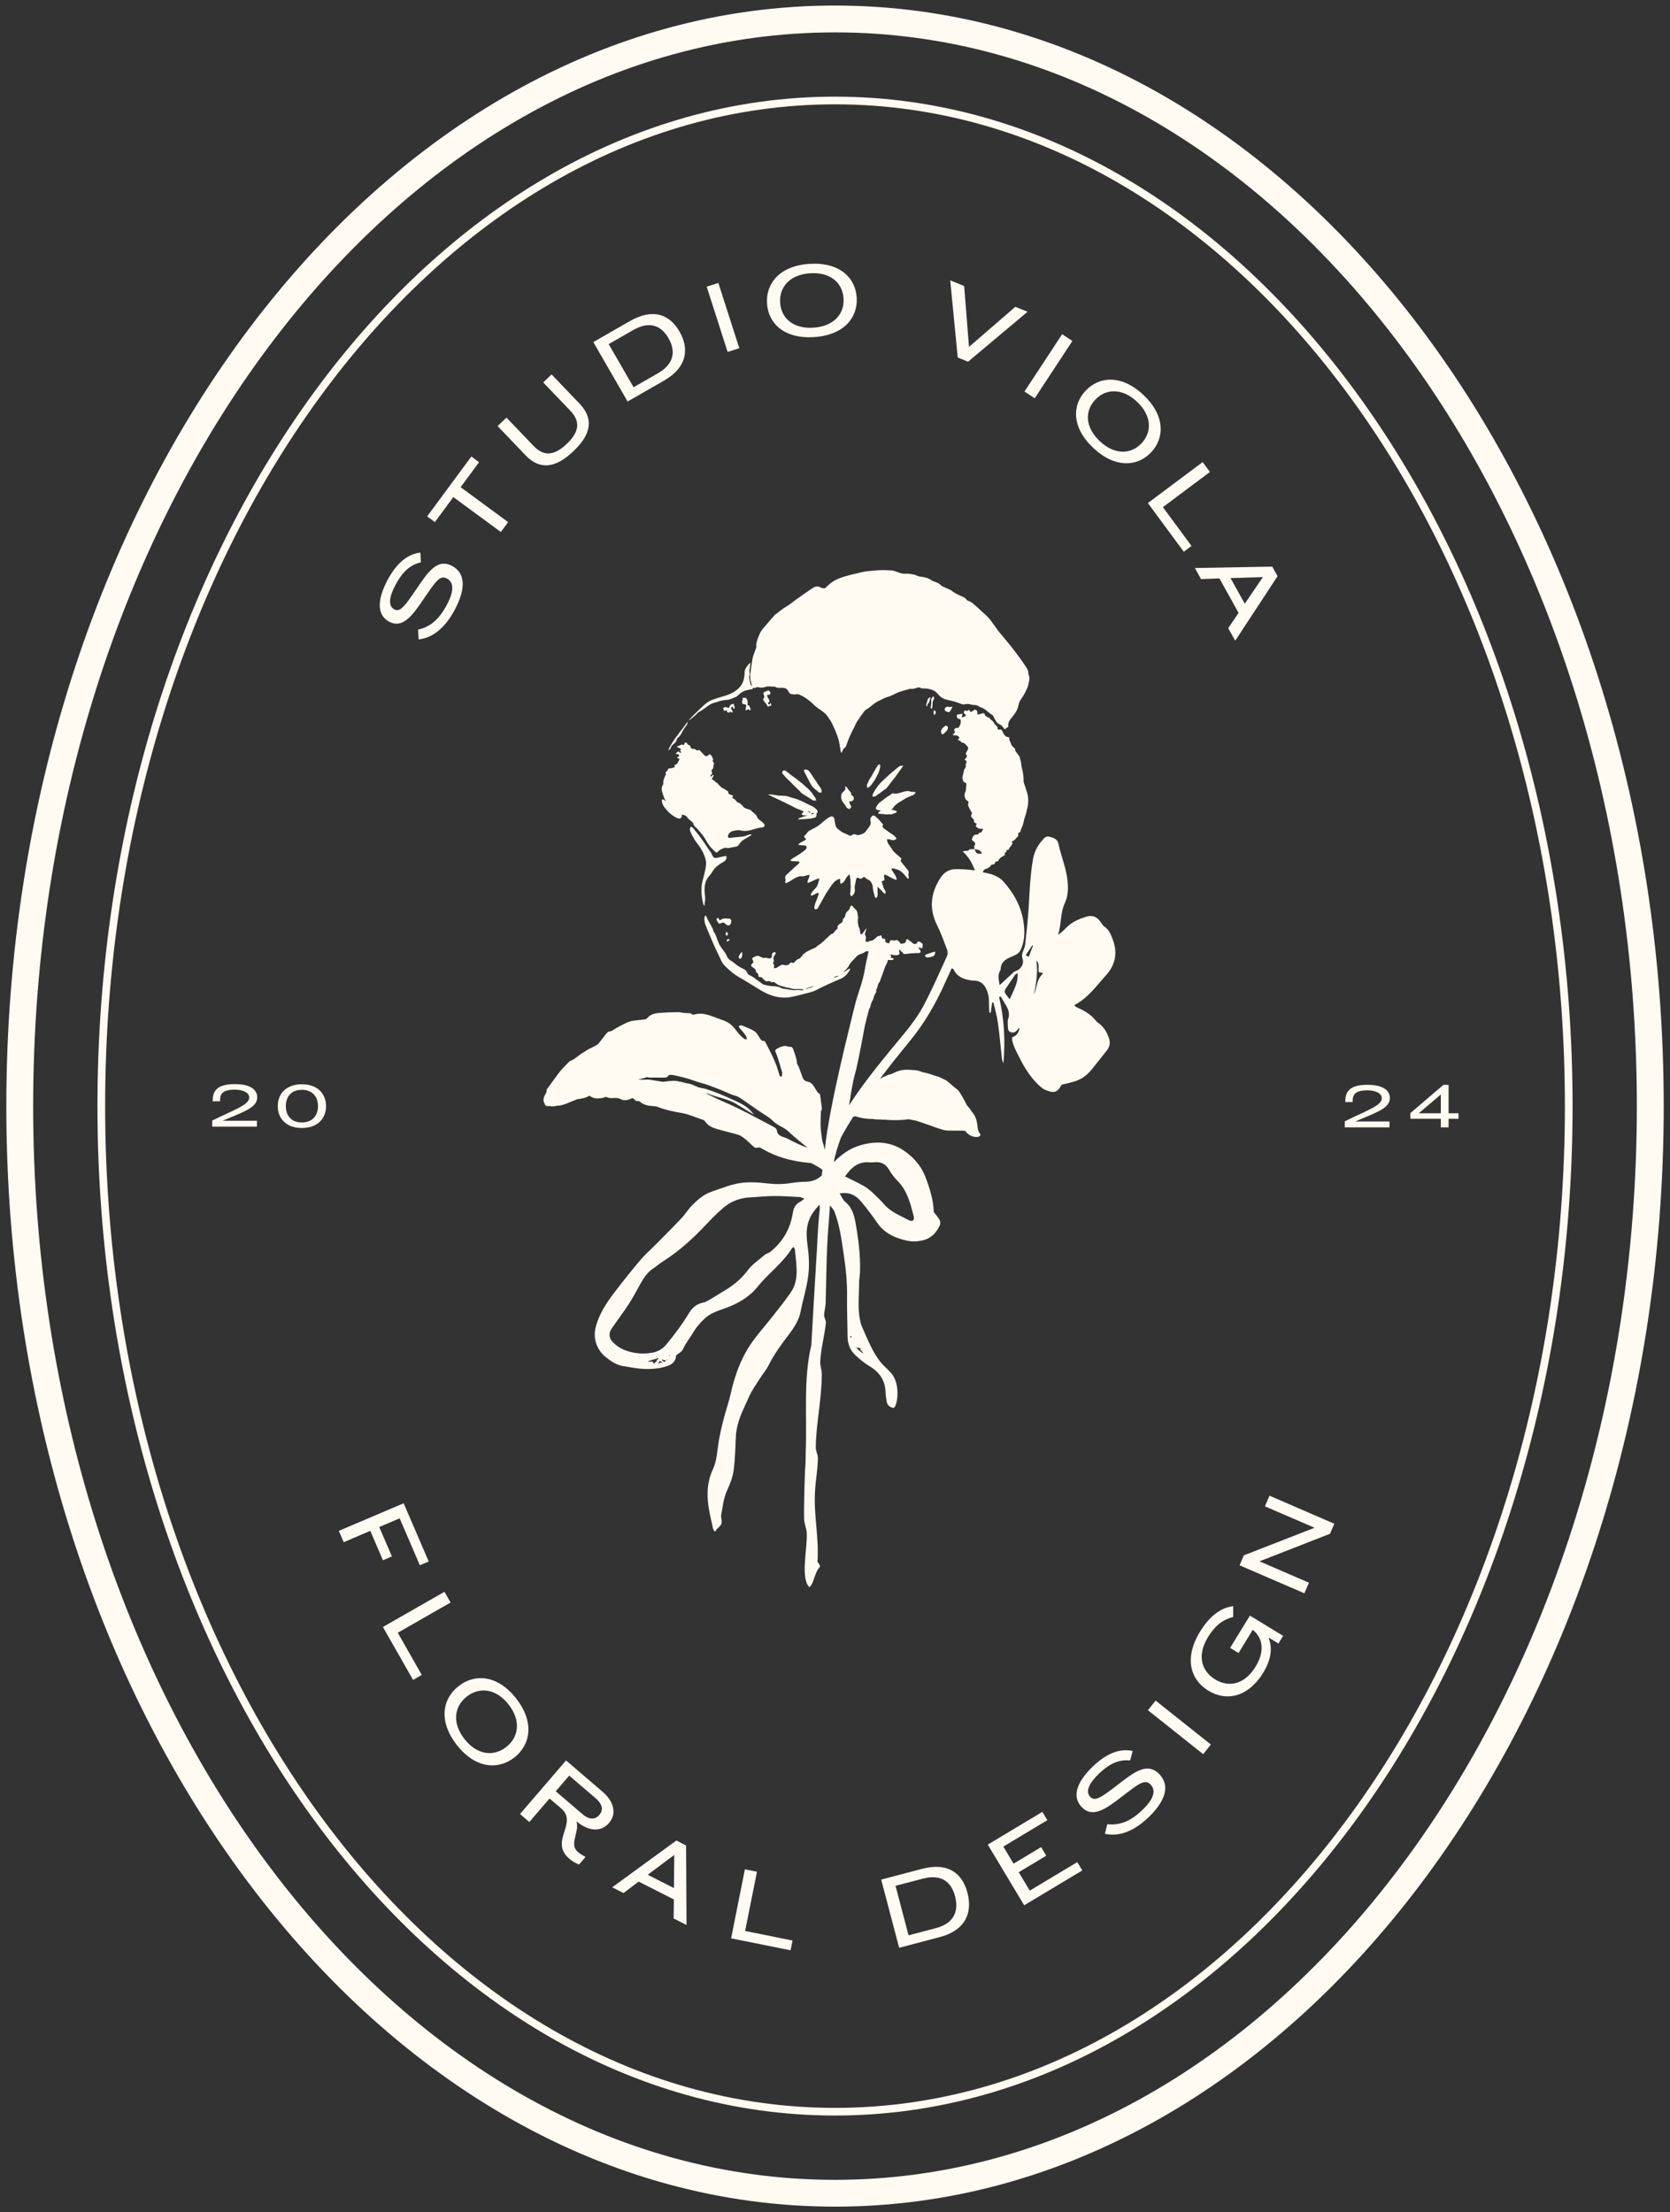 <?xml version="1.0" encoding="utf-8"?>
<!-- Generator: Adobe Illustrator 28.1.0, SVG Export Plug-In . SVG Version: 6.00 Build 0)  -->
<svg version="1.1" id="Layer_1" xmlns="http://www.w3.org/2000/svg" xmlns:xlink="http://www.w3.org/1999/xlink" x="0px" y="0px"
	 viewBox="0 0 428.03 566.93" style="enable-background:new 0 0 428.03 566.93;" xml:space="preserve">
<rect x="0" y="0" width="428.03" height="566.93" fill="#333333" stroke="none"/>
<style type="text/css">
	.st0{fill:#FFFBF2;}
	.st1{fill:#596AAE;}
	.st2{fill:#C7D4ED;}
	.st3{fill:#FCC8A8;}
	.st4{fill:#471F0D;}
	.st5{fill:#EDAC49;}
	.st6{fill:#FFFFFF;}
</style>
<g>
	<path class="st0" d="M214.02,565.51c-117.11,0-212.4-126.52-212.4-282.04S96.9,1.42,214.02,1.42s212.4,126.53,212.4,282.05
		S331.13,565.51,214.02,565.51z M214.02,8.3C100.69,8.3,8.5,131.74,8.5,283.47s92.19,275.17,205.51,275.17
		S419.53,435.2,419.53,283.47S327.34,8.3,214.02,8.3z"/>
	<path class="st0" d="M214.02,542.16c-104.24,0-189.04-116.04-189.04-258.69s84.81-258.7,189.04-258.7s189.04,116.05,189.04,258.7
		S318.25,542.16,214.02,542.16z M214.02,26.74c-103.15,0-187.07,115.16-187.07,256.73S110.86,540.2,214.02,540.2
		s187.07-115.17,187.07-256.73S317.17,26.74,214.02,26.74z"/>
	<g>
		<path class="st0" d="M107.87,144.11c-2.51,0.61-4.48,2.07-6.41,5.61c-1.56,2.88-2.19,5.48-0.42,6.44c1.47,0.8,2.63-0.68,5.62-5.1
			c3.05-4.53,5.45-8.06,9.25-6c4.04,2.19,2.91,7.04,0.57,11.35c-2.78,5.11-6.02,7.1-9.18,7.46l-0.15-2.5
			c2.77-0.66,5.1-2.17,7.26-6.14c1.7-3.12,2.25-5.83,0.15-6.96c-1.81-0.99-2.93,0.77-6.01,5.29c-3,4.45-5.43,7.58-8.83,5.75
			c-3.69-2.01-2.53-6.71-0.31-10.81c2.68-4.92,5.61-6.56,8.34-6.89L107.87,144.11z"/>
		<path class="st0" d="M128.37,136.34l-12.18-8.95l-4.73,6.41l-1.98-1.46l11.33-15.35l1.98,1.46l-4.73,6.4l12.18,8.96L128.37,136.34
			z"/>
		<path class="st0" d="M134.69,116.67l-7.15-7.48l2.27-2.17l6.98,7.29c2.83,2.96,5.61,2.2,8.5-0.58c2.88-2.75,3.75-5.47,0.92-8.43
			l-6.98-7.29l2.15-2.05l7.15,7.47c4.54,4.74,1.78,9.01-1.53,12.17C143.68,118.77,139.23,121.41,134.69,116.67z"/>
		<path class="st0" d="M152.07,87.67l9.3-5.34c6.22-3.57,10.37-1.55,12.78,2.62c2.38,4.11,2.29,9-3.99,12.61l-9.3,5.34L152.07,87.67
			z M156.01,88.19l6.38,11.05l6.24-3.58c4.49-2.57,4.42-6.02,2.7-9c-1.71-2.96-4.56-4.65-9.08-2.05L156.01,88.19z"/>
		<path class="st0" d="M186.49,90.2l-5.36-16.73l2.99-0.96l5.37,16.73L186.49,90.2z"/>
		<path class="st0" d="M196.59,77.75c-0.31-5.07,3.2-9.64,10.91-10.13c7.7-0.49,11.78,3.59,12.08,8.66
			c0.31,5.07-3.24,9.62-10.94,10.11C200.92,86.88,196.89,82.82,196.59,77.75z M216.21,76.49c-0.24-3.98-3.37-6.8-8.57-6.46
			c-5.19,0.34-7.93,3.52-7.69,7.51c0.24,3.99,3.35,6.78,8.54,6.44C213.69,83.64,216.46,80.47,216.21,76.49z"/>
		<path class="st0" d="M243.55,71.85l3.57,1.45l1.24,15.6l11.87-10.27l3.13,1.27l-15.24,12.8l-2.65-1.08L243.55,71.85z"/>
		<path class="st0" d="M262.58,100.34l9.65-14.69l2.63,1.73l-9.65,14.69L262.58,100.34z"/>
		<path class="st0" d="M278.24,100.14c3.46-3.68,9.17-4.24,14.81,1.06c5.62,5.28,5.46,11.04,2,14.71s-9.19,4.18-14.81-1.09
			C274.6,109.52,274.78,103.81,278.24,100.14z M292.59,113.6c2.72-2.89,2.62-7.09-1.18-10.65s-7.98-3.39-10.7-0.5
			c-2.72,2.89-2.62,7.05,1.18,10.62C285.68,116.63,289.87,116.49,292.59,113.6z"/>
		<path class="st0" d="M308.25,118.42l1.87,2.53l-12.06,9.02l7.33,9.94l-1.98,1.49l-9.2-12.48L308.25,118.42z"/>
		<path class="st0" d="M307.83,148.41l-1.57-2.84l19.83-0.36l1.36,2.45l-10.86,16.55l-1.79-3.23l2.65-3.91l-4.9-8.84L307.83,148.41z
			 M315.39,148.15l3.65,6.57l4.65-6.83L315.39,148.15z"/>
	</g>
	<g>
		<path class="st0" d="M65.85,288.73H54.39v-1.55c2.49-1.25,4.91-2.27,6.73-3.22c1.75-0.93,2.75-1.69,2.75-2.69
			c0-1.3-1.62-2.02-3.72-2.02c-3.62,0-3.75,1.55-3.75,2.99h-1.9c0-2.16,0.6-4.41,5.66-4.41c4.8,0,5.77,2,5.77,3.38
			c0,1.4-0.96,2.37-2.67,3.29c-1.44,0.78-3.81,1.71-6.14,2.69v0.03h8.73V288.73z"/>
		<path class="st0" d="M71.19,283.48c0-3.03,2.02-5.61,6.18-5.61c4.16,0,6.2,2.58,6.2,5.61c0,3.02-2.03,5.6-6.2,5.6
			C73.21,289.07,71.19,286.5,71.19,283.48z M81.5,283.48c0-2.38-1.38-4.18-4.13-4.18c-2.75,0-4.11,1.79-4.11,4.18
			c0,2.38,1.37,4.18,4.11,4.18C80.1,287.65,81.5,285.86,81.5,283.48z"/>
	</g>
	<g>
		<path class="st0" d="M356.15,288.91h-11.47v-1.55c2.49-1.25,4.91-2.26,6.73-3.22c1.75-0.92,2.75-1.69,2.75-2.69
			c0-1.3-1.62-2.02-3.72-2.02c-3.61,0-3.75,1.55-3.75,2.99h-1.9c0-2.16,0.6-4.41,5.66-4.41c4.8,0,5.78,2,5.78,3.38
			c0,1.4-0.96,2.37-2.68,3.29c-1.44,0.78-3.81,1.71-6.14,2.7v0.03h8.73V288.91z"/>
		<path class="st0" d="M371.28,278.02v7.29h2.54v1.4h-2.54v2.2h-1.99v-2.2h-7.8v-1.45l8.47-7.24H371.28z M369.29,285.31v-4.82
			l-5.66,4.82H369.29z"/>
	</g>
	<g>
		<path class="st0" d="M187.43,236.13c0.03-0.38-0.19-0.7-0.57-0.7c-0.68,0-1.41-0.25-2.04,0.26c-0.26,0.21-0.43,0.12-0.6-0.2
			c-0.04-0.08-0.08-0.17-0.14-0.3c-0.49,0.25-0.53,0.34-0.35,0.69c0.08,0.16,0.17,0.31,0.27,0.46c0.28,0.43,0.34,0.45,0.81,0.25
			c0.07-0.03,0.15-0.06,0.22-0.09c0.29-0.14,0.52-0.09,0.75,0.14c0.15,0.15,0.32,0.29,0.51,0.41c0.36,0.23,0.76,0.14,0.96-0.24
			C187.35,236.6,187.41,236.36,187.43,236.13z"/>
		<path class="st0" d="M189.32,245.37c0.1,0.13,0.2,0.3,0.34,0.36c0.07,0.03,0.26-0.12,0.34-0.23c0.3-0.47,0.31-0.99,0.16-1.55
			c-0.43,0.33-0.63,0.8-0.84,1.25C189.3,245.24,189.3,245.33,189.32,245.37z"/>
		<path class="st0" d="M179.26,182.39c0.44-0.22,0.84-0.51,1.24-0.79c0.73-0.53,1.43-1.13,2.3-1.42c0.35-0.12,0.73-0.17,1.08-0.32
			c0.83-0.34,1.72-0.44,2.6-0.52c0.78-0.07,1.65-0.62,2.1-0.72c0.45-0.1,1-1.15,2.53-1.67c0.54-0.12,1.08-0.24,1.62-0.32
			c0.28-0.04,0.22-0.25,0.27-0.45c0.22,0.16,0.42,0.22,0.66,0.05c0.26-0.18,0.56-0.14,0.86-0.08c0.59,0.13,1.15,0.08,1.74-0.13
			c0.71-0.26,1.48,0.01,2.22-0.07c0.07-0.01,0.15,0.05,0.22,0.09c0.45,0.24,0.93,0.27,1.43,0.23c0.85-0.06,1.63,0.11,2,1.02
			c0.16,0.39,0.47,0.58,0.87,0.62c0.33,0.04,0.68,0.1,0.99,0.03c0.38-0.09,0.69,0,1.02,0.14c1.33,0.59,2.48,1.43,3.51,2.46
			c0.39,0.39,0.82,0.74,1.27,1.05c0.85,0.58,1.72,1.14,2.32,2c0.46,0.66,0.93,1.33,1.26,2.06c0.56,1.19,1.09,2.41,1.49,3.67
			c0.3,0.95,0.38,1.97,0.56,2.96c0.04,0.2,0.09,0.39,0.14,0.59c0.06,0,0.12,0,0.18,0c0.1-0.23,0.19-0.47,0.31-0.69
			c0.09-0.17,0.19-0.36,0.35-0.45c0.28-0.17,0.41-0.41,0.51-0.7c0.52-1.51,1.13-2.99,1.9-4.39c0.29-0.52,0.46-1.09,0.78-1.59
			c0.57-0.9,1.19-1.76,1.81-2.62c0.16-0.22,0.36-0.45,0.59-0.57c1.17-0.65,2.05-1.73,3.3-2.27c0.67-0.28,1.29-0.7,1.98-0.9
			c0.81-0.23,1.56-0.57,2.28-0.95c1.14-0.6,2.38-0.81,3.58-1.18c0.11-0.03,0.24-0.03,0.35-0.02c0.44,0.05,0.85-0.05,1.27-0.19
			c0.44-0.15,0.91-0.33,1.35,0.03c0.06,0.05,0.19,0.03,0.28,0.04c0.47,0.03,0.95-0.01,1.4,0.08c0.57,0.12,1.17,0.26,1.67,0.54
			c0.44,0.25,0.8,0.67,1.15,1.07c0.66,0.75,1.53,1.11,2.46,1.3c1.08,0.22,2.13,0.52,3.15,0.93c0.4,0.16,0.77,0.26,1.2,0.13
			c0.49-0.14,0.97-0.05,1.46,0.08c0.26,0.07,0.53,0.12,0.8,0.12c0.36,0,0.7,0.05,1.02,0.24c0.28,0.17,0.58,0.34,0.9,0.44
			c0.68,0.22,1.17,0.7,1.7,1.14c0.25,0.21,0.54,0.38,0.8,0.58c0.17,0.12,0.42,0.23,0.48,0.39c0.22,0.58,0.53,1.09,0.88,1.6
			c0.15,0.23,0.32,0.36,0.57,0.46c0.3,0.12,0.61,0.31,0.81,0.54c0.25,0.29,0.48,0.6,0.72,0.9c0.14-0.15,0.25-0.33,0.42-0.44
			c0.15-0.1,0.31-0.12,0.46-0.19c-0.08-0.7,0.03-1.39,0.58-2.04c0.26-0.32,0.51-0.65,0.77-0.98c0.63-0.78,1.1-1.68,1.27-2.64
			c0.13-0.74,0.5-1.31,0.88-1.84c0.61-0.84,1.03-1.76,1.43-2.69c0.17-0.39,0.21-0.84,0.32-1.26c0.18-0.68,0.25-1.35-0.05-2.01
			c-0.03-0.07-0.07-0.15-0.06-0.22c0.06-0.59-0.22-1.09-0.49-1.54c-0.48-0.81-1.04-1.58-1.59-2.34c-0.8-1.1-1.63-2.18-2.46-3.26
			c-0.48-0.62-1.01-1.21-1.51-1.81c-0.4-0.48-0.8-0.97-1.2-1.46c-0.1-0.12-0.22-0.23-0.31-0.36c-0.71-0.97-1.4-1.96-2.12-2.92
			c-0.29-0.39-0.62-0.77-0.98-1.1c-1.01-0.95-2.03-1.87-3.06-2.79c-0.5-0.44-0.99-0.91-1.67-1.08c-0.18-0.04-0.37-0.18-0.47-0.33
			c-0.24-0.37-0.6-0.56-0.98-0.73c-0.99-0.44-2-0.85-2.84-1.57c-0.13-0.11-0.3-0.18-0.47-0.25c-0.63-0.29-1.26-0.56-1.88-0.85
			c-0.09-0.04-0.2-0.08-0.26-0.15c-0.52-0.62-1.24-0.89-1.98-1.12c-0.17-0.05-0.33-0.14-0.47-0.24c-0.73-0.52-1.55-0.78-2.42-0.9
			c-0.61-0.08-1.21-0.18-1.76-0.48c-0.15-0.08-0.34-0.11-0.51-0.14c-0.63-0.09-1.26-0.28-1.88-0.21c-0.74,0.08-1.38-0.06-2.03-0.33
			c-0.31-0.13-0.63-0.22-0.95-0.33c-0.17-0.06-0.33-0.15-0.5-0.16c-0.51-0.04-1.02-0.06-1.54-0.08c-1.64-0.07-3.28,0.1-4.91,0.27
			c-0.97,0.1-1.94,0.35-2.9,0.59c-0.39,0.1-3.56,0.76-5.25,1.65c-1.69,0.89-2.7,2.19-2.81,2.17c-0.37-0.05-0.77-0.09-1.08-0.26
			c-0.61-0.34-1.19-0.3-1.75,0.02c-0.87,0.5-4.47,3.07-4.74,3.27c-0.38,0.28-0.75,0.57-1.13,0.86c-0.22,0.16-0.43,0.33-0.66,0.48
			c-0.13,0.09-0.28,0.14-0.41,0.23c-0.32,0.2-0.63,0.39-0.94,0.61c-0.37,0.25-1.65,1.24-2.01,1.52c-0.22,0.18-2.46,2.85-3,3.45
			c-0.52,0.57-0.9,1.3-1.18,2.03c-0.34,0.87-0.72,1.75-0.62,2.74c0.01,0.15-0.05,0.31-0.11,0.45c-0.19,0.54-0.41,1.07-0.59,1.61
			c-0.12,0.35-0.23,0.72-0.29,1.08c-0.18,1.17-0.36,2.34-0.51,3.51c-0.09,0.74-0.15,1.49,0.1,2.22c0.14,0.41,0.2,0.84,0.29,1.26
			c-0.18-0.16-0.31-0.35-0.38-0.56c-0.1-0.31-0.15-0.65-0.23-0.97c-0.12-0.46-0.19-0.93-0.02-1.39c0.04-0.11,0.1-0.25,0.06-0.34
			c-0.24-0.6,0.01-1.17,0.07-1.75c0.03-0.3,0.06-0.61,0.11-1.01c-0.18,0.12-0.27,0.16-0.33,0.22c-0.61,0.7-1.23,1.4-1.18,2.43
			c0.01,0.27-0.04,0.55-0.07,0.83c-0.14,1.39-0.76,2.51-1.84,3.4c-1.03,0.85-2.23,1.33-3.49,1.69c-0.99,0.28-1.97,0.58-2.93,0.94
			c-0.51,0.19-0.99,0.49-1.43,0.82c-0.58,0.44-1.12,0.94-1.65,1.45c-0.86,0.82-1.69,1.66-2.52,2.5c-0.15,0.15-0.26,0.35-0.39,0.53
			c0.7-0.49,1.34-1.01,1.93-1.59C178.7,182.8,178.93,182.56,179.26,182.39z"/>
		<path class="st0" d="M179.79,227.62c-0.05,1.44,0.12,2.83,0.51,4.21c0.03,0.09,0.12,0.16,0.25,0.32c0.07-0.86,0.26-1.63,0.16-2.37
			c-0.14-1.07-0.2-2.09,0-3.17c0.14-0.72,0.41-1.3,0.85-1.85c0.38-0.48,0.79-0.94,1.1-1.47c0.65-1.11,1.66-1.78,2.73-2.38
			c0.59-0.33,0.86-0.71,0.82-1.49c-0.12-0.01-0.26-0.05-0.38-0.03c-0.62,0.13-1.24,0.24-1.85,0.41c-0.74,0.21-1.12,0.07-1.42-0.63
			c-0.19-0.46-0.43-0.87-0.75-1.26c-0.36-0.44-0.63-0.95-0.96-1.42c-0.54-0.78-1.07-1.56-1.63-2.31c-0.46-0.61-0.96-1.19-1.45-1.79
			c-0.18-0.23-0.36-0.46-0.71-0.53c-0.33,0.47-0.28,0.91-0.09,1.34c0.48,1.08,1.07,2.12,1.8,3.05c0.8,1,1.43,2.09,1.85,3.28
			c0.2,0.57,0.37,1.19,0.36,1.78c-0.02,0.78-0.2,1.56-0.38,2.33C180.32,224.96,179.84,226.23,179.79,227.62z"/>
		<path class="st0" d="M195.55,179.26c0.22,0.32,0.39,0.7,0.67,0.93c0.31,0.25,0.35,0.68,0.62,0.92c0.32-0.13,0.6-0.25,0.87-0.36
			c-0.06-0.2-0.11-0.39-0.18-0.66c-0.14,0.22-0.23,0.36-0.32,0.51c-0.47-0.27-0.47-0.39-0.01-0.83c0.05-0.66-0.66-1.01-0.57-1.67
			c0.23-0.01,0.42-0.02,0.6-0.03c0.33-0.5,0.32-0.52,0.04-0.9c-0.25-0.33-0.54-0.22-0.83-0.04c-0.08,0.05-0.19,0.05-0.28,0.08
			c-0.5,0.18-0.62,0.44-0.37,0.9c0.15,0.28,0.13,0.52-0.02,0.78C195.69,179.01,195.63,179.13,195.55,179.26z"/>
		<path class="st0" d="M172.62,190.7c0.37-0.26,0.65-0.61,0.8-1.07c0.08-0.25,0.24-0.53,0.45-0.68c0.56-0.41,0.77-1.02,1.08-1.58
			c0.26-0.46,0.55-0.91,0.88-1.32c0.24-0.3,0.41-0.58,0.38-1.08c-1.67,2.46-3.72,4.53-4.96,7.31c0.38-0.15,0.57-0.3,0.66-0.6
			C172.03,191.29,172.25,190.96,172.62,190.7z"/>
		<path class="st0" d="M191.88,181.75c0.07,0.1,0.14,0.21,0.22,0.33c0.28-0.21,0.43-0.34,0.2-0.62c-0.12-0.14-0.15-0.36-0.23-0.59
			c-0.11-0.05-0.29-0.12-0.49-0.21c0.15-0.72,0-1.34-0.39-1.81c-0.34,0-0.62,0-0.88,0c0.01,0.18,0.1,0.42,0.01,0.55
			c-0.21,0.33-0.13,0.63-0.04,0.95c0.33,0.09,0.64,0.18,1.01,0.29c-0.07,0.44-0.14,0.89-0.23,1.42
			C191.36,181.96,191.6,181.86,191.88,181.75z"/>
		<path class="st0" d="M187.91,181.41c0.01,0.04,0.01,0.09,0.03,0.11c0.07,0.05,0.17,0.14,0.23,0.12c0.07-0.02,0.12-0.14,0.14-0.22
			c0.01-0.07-0.03-0.15-0.05-0.23c-0.07-0.29-0.14-0.57-0.21-0.85c-0.22,0.08-0.55,0.11-0.76,0.29c-0.22,0.19-0.32,0.53-0.48,0.8
			c-0.02,0.03-0.07,0.03-0.1,0.05c-0.6-0.34-0.72-0.35-1.42-0.05c0.06,0.14,0.15,0.27,0.19,0.41c0.12,0.46,0.11,0.46,0.51,0.24
			c0.09-0.05,0.22-0.04,0.32-0.05c0.01,0.1,0.02,0.21,0.03,0.31c0.01,0.05,0.02,0.11,0.03,0.15c0.36,0.25,0.64,0.12,0.87-0.12
			c0.17,0.1,0.31,0.19,0.51,0.31c0.01-0.21,0.05-0.33,0.01-0.43c-0.08-0.18-0.19-0.33-0.3-0.49c-0.15-0.24-0.12-0.51,0.11-0.6
			C187.8,181.04,187.86,181.22,187.91,181.41z"/>
		<path class="st0" d="M237.02,244.89c0.12,0.14,0.22,0.32,0.38,0.41c0.12,0.08,0.3,0.09,0.46,0.07c0.29-0.03,0.59-0.08,0.87-0.15
			c0.69-0.17,0.93-0.5,0.99-1.34c-0.17,0.03-0.28,0.04-0.39,0.07c-0.64,0.21-1.28,0.41-1.91,0.64
			C237.27,244.65,237.16,244.79,237.02,244.89z"/>
		<path class="st0" d="M242.06,186.18c-0.11,0.13-0.27,0.22-0.39,0.35c-0.27,0.27-0.51,0.55-0.5,0.95c0.02,0.1,0.04,0.2,0.07,0.3
			c0.14,0.45,0.38,0.52,0.72,0.2c0.26-0.24,0.51-0.48,0.73-0.76c0.13-0.16,0.21-0.38,0.27-0.58c0.08-0.29-0.1-0.49-0.34-0.62
			C242.39,185.9,242.21,185.99,242.06,186.18z"/>
		<path class="st0" d="M244.18,181.1c-0.5,0.12-0.88,0.14-1.28,0c-0.27-0.09-0.76,0.34-0.77,0.58c-0.01,0.42,0.21,0.66,0.64,0.74
			c0.15,0.03,0.3,0.08,0.45,0.12C243.73,182.22,243.8,181.64,244.18,181.1z"/>
		<path class="st0" d="M239.03,180.17c0-0.28,0.03-0.54,0.22-0.77c0.23-0.27,0.23-0.57-0.01-0.98c-0.26,0.3-0.54,0.45-0.55,0.86
			c0,0.26-0.03,0.52-0.01,0.79c0.03,0.42-0.11,0.85-0.14,1.27c-0.01,0.1,0.11,0.21,0.16,0.32c0.08-0.09,0.22-0.18,0.23-0.27
			C239,180.99,239.03,180.58,239.03,180.17z"/>
		<path class="st0" d="M238.51,178.69c-0.46,0.12-0.67,0.33-0.76,0.65c-0.11,0.36-0.22,0.71-0.31,1.07
			c-0.08,0.33-0.06,0.42,0.12,0.7c0.11-0.28,0.16-0.64,0.36-0.84C238.34,179.83,238.28,179.27,238.51,178.69z"/>
		<path class="st0" d="M239.49,183.26c0.53-0.63,0.5-1-0.13-1.26C239.2,182.56,239.24,182.94,239.49,183.26z"/>
		<path class="st0" d="M186.08,238.87c-0.09,0.35-0.13,0.64,0.07,0.92c0.31-0.04,0.43-0.23,0.42-0.49
			C186.56,239.05,186.43,238.87,186.08,238.87z"/>
		<path class="st0" d="M186.69,241.17c0.12-0.11,0.22-0.25,0.33-0.38c-0.03-0.04-0.05-0.09-0.08-0.13
			c-0.17,0.02-0.35,0.02-0.49,0.08c-0.1,0.05-0.17,0.19-0.2,0.31c-0.02,0.06,0.08,0.21,0.14,0.22
			C186.48,241.28,186.61,241.23,186.69,241.17z"/>
		<polygon class="st0" points="246.99,217.84 246.99,217.84 247,217.84 		"/>
		<path class="st0" d="M169.66,205.4c0.06,0.59,0.33,1.1,0.68,1.55c0.91,1.16,1.95,2.17,3.35,2.75c0.56,0.23,1.01-0.03,1.06-0.65
			c0.01-0.09,0.03-0.18,0.05-0.3c0.6,0.12,1.12,0.31,1.43,0.81c0.19,0.3,0.44,0.49,0.7,0.7c0.28,0.21,0.67,0.45,0.73,0.73
			c0.14,0.6,0.51,0.95,0.96,1.29c0.09,0.07,0.15,0.18,0.23,0.27c0.24,0.28,0.49,0.56,0.73,0.85c0.54,0.65,1.05,1.32,1.44,2.09
			c0.26,0.52,0.62,1,0.99,1.46c0.34,0.43,0.76,0.8,1.13,1.2c0.31,0.35,0.61,0.43,0.9,0.08c0.39-0.48,0.95-0.62,1.45-0.87
			c0.19-0.1,0.45-0.06,0.68-0.06c0.19,0,0.39,0.07,0.57,0.04c0.62-0.11,1.23-0.28,1.85-0.37c0.34-0.05,0.58-0.16,0.76-0.46
			c0.34-0.54,0.76-1.01,1.31-1.34c0.56-0.33,1.12-0.66,1.68-1c0.1-0.06,0.18-0.16,0.32-0.29c-0.53-0.14-0.88,0.09-1.26,0.23
			c-0.31,0.11-0.63,0.23-0.96,0.27c-1.11,0.13-2.24,0.22-3.35,0.34c-0.41,0.04-0.54-0.08-0.5-0.49c0.06-0.53,0.61-1.11,1.2-1.25
			c0.31-0.07,0.62-0.15,0.93-0.19c0.31-0.03,0.64-0.07,0.93,0c0.91,0.24,1.82,0.19,2.7-0.03c0.99-0.25,1.94-0.64,2.98-0.69
			c0.11-0.01,0.23-0.06,0.33-0.11c0.34-0.18,0.43-0.4,0.24-0.72c-0.14-0.23-0.35-0.42-0.55-0.6c-0.47-0.41-1.12-0.69-1.33-1.31
			c-0.18-0.52-0.58-0.77-0.93-1.09c-0.12-0.11-0.28-0.17-0.36-0.3c-0.22-0.32-0.52-0.44-0.88-0.54c-0.57-0.15-1.14-0.32-1.5-0.85
			c-0.28-0.41-0.68-0.68-1.13-0.87c-0.09-0.04-0.23-0.04-0.27-0.1c-0.33-0.49-0.76-0.88-1.33-1.14c0.13-0.19,0.23-0.34,0.34-0.49
			c-0.34-0.13-0.64-0.24-0.93-0.37c-0.2-0.09-0.38-0.21-0.36-0.48c0.02-0.26-0.15-0.37-0.36-0.48c-0.36-0.19-0.68-0.48-1.06-0.62
			c-0.47-0.18-0.69-0.62-1.06-0.9c-0.26-0.2-0.37-0.6-0.79-0.62c-0.15-0.44-0.58-0.55-0.96-0.73c0.18-0.39,0.34-0.75,0.51-1.12
			c-0.05-0.03-0.09-0.07-0.14-0.1c-0.18,0.17-0.36,0.34-0.56,0.53c-0.22-0.18-0.25-0.33-0.01-0.47c0.33-0.19,0.31-0.47,0.22-0.78
			c-0.03-0.11-0.08-0.22-0.12-0.31c0.18-0.29,0.43-0.54,0.5-0.82c0.07-0.29-0.09-0.64,0.18-0.82c0.09-0.47-0.64-0.72-0.21-1.18
			c-0.11-0.26-0.18-0.54-0.31-0.77c-0.14-0.23-0.34-0.42-0.53-0.65c-0.11,0.07-0.22,0.12-0.3,0.19c-0.58,0.47-0.82,0.46-1.29-0.06
			c-0.37-0.4-0.75-0.79-1.15-1.21c-0.28,0.07-0.58,0.28-0.83,0c-0.18-0.21-0.4-0.25-0.64-0.24c-0.45,0.01-0.75-0.26-0.83-0.63
			c-0.09-0.42-0.48-0.3-0.62-0.5c-0.18-0.24-0.29-0.51-0.64-0.53c-0.04,0-0.07,0.02-0.15,0.04c-0.03,0.09-0.08,0.19-0.09,0.3
			c-0.03,0.27-0.25,0.36-0.42,0.27c-0.29-0.16-0.47-0.04-0.69,0.11c-0.15,0.1-0.36,0.13-0.54,0.2c-0.1,0.03-0.19,0.07-0.37,0.14
			c0.46,0.26,0.85,0.47,1.24,0.68c-0.45,0.3-0.45,0.29-0.09,0.64c0.03,0.03,0.02,0.11,0.03,0.16c-0.36,0.28-0.46-0.17-0.67-0.23
			c-0.44,0.18-0.44,0.18-0.72,0.64c0.26,0.15,0.7-0.18,0.83,0.32c0.1,0.39-0.27,0.4-0.44,0.53c0,0.43,0.47,0.18,0.57,0.48
			c-0.19,0.37-0.35,0.8-0.62,1.15c-0.16,0.21-0.49,0.3-0.76,0.45c0.08,0.13,0.15,0.23,0.24,0.37c-0.42,0.23-0.82,0.34-1.25,0.36
			c-0.3,0.01-0.54,0.12-0.63,0.43c-0.02,0.07-0.05,0.17-0.1,0.21c-0.29,0.22-0.61,0.41-0.35,0.85c0.01,0.02-0.03,0.06-0.05,0.1
			c-0.33,0.77-0.72,1.52-0.64,2.41c0.01,0.1-0.07,0.22-0.13,0.32c-0.34,0.59-0.34,1.25-0.14,1.84c0.16,0.48,0.33,0.96,0.49,1.44
			c0.09,0.26,0.27,0.49,0.44,0.8c-0.39-0.13-0.56-0.52-1.03-0.39C169.65,205.06,169.64,205.23,169.66,205.4z"/>
		<path class="st0" d="M229.52,222.72c1.44,0.24,2.16,1.31,3.07,2.39c0.07,0.09,0.19,0.1,0.28,0.03c0.05-0.04,0.08-0.11,0.07-0.18
			c-0.05-0.42-0.2-0.76-0.09-1.06c0.16-0.42-0.09-0.98-0.41-1.2l-1.41-1.77c-0.19-0.29-0.27-0.5-0.04-0.72
			c0.07-0.06,0.07-0.17,0-0.23l-0.02-0.02c-0.82-0.8-1.85-1.42-2.39-2.42l-1-1.43c-0.11-0.45-0.47-1.2,0.06-1.02
			c0.68-0.07,1.21,0.61,2.09-0.09c0.04-0.03,0.05-0.09,0.03-0.13l-0.04-0.07c-0.48-0.83-1.48-1.19-2.08-1.71
			c-0.58-0.46-1.83-1.01-1.34-1.62c0.06-0.07,0.05-0.17-0.01-0.23c-0.58-0.6-1.03-1.29-1.71-1.83c-0.2-0.13-0.28-0.27-0.57-0.4
			c-0.36-0.1-0.58,0.22-0.68,0.36c-0.34,0.32-0.27,1-0.16,1.29c0.1,0.76-0.53,1.42-1.01,2.06c-0.44,0.76-1.09,1.06-1.91,1.23
			c-0.29,0.13-0.47,0.02-0.69,0.02c-0.22-0.17-0.64-0.28-0.93-0.1c-0.49,0.35-0.87,0.39-1.28,0.07l-1.54-0.69
			c-0.43-0.34-0.92-0.67-1.32-1.03c-0.3-0.38-0.42-0.93-0.49-1.51c-0.17-0.42,0.07-1.48-0.95-1.5c-1.22,0.51-2,1.36-2.91,2.09
			c-0.92,0.8-1.99,1.09-3.05,1.84c-0.29,0.42-0.39,0.61-0.75,0.88c-0.15,0.03-0.39,0.53-0.08,0.69c0.1,0.1,0.26,0.18,0.33,0.25
			c0.02-0.02,0,0.12-0.02,0.1c-0.38,0.55-1.15,0.6-1.73,1.15c0,0,0,0,0,0l0,0c-0.05,0.05-0.11,0.05-0.16,0.11
			c-0.05,0.05-0.04,0.13,0.01,0.18l0.06,0.03c0.63,0.14,1.34,0.09,1.82,0.2c0.63,0.84-0.77,1.48-1.53,2.08
			c-0.63,0.41-1.85,1.16-1.9,1.19c-0.15,0.09-0.47,0.34-0.47,0.34c-0.04-0.07-0.07-0.03-0.04,0.17c0,0.04,0.07,0.09,0.11,0.1
			c0.2,0.06,0.64,0.13,1.16,0.12c0.51,0.01,1.32-0.05,0.88,0.52c-0.27,0.31-0.69,0.63-0.91,0.81c-0.7,0.65-1.56,1.45-2.39,2.22
			c-0.23,0.25-0.31,0.69-0.17,1.01c0.06,0.29-0.06,0.49-0.03,0.86c0,0.1,0.08,0.17,0.17,0.18l0.06-0.01
			c1.35-0.52,2.45-1.73,3.8-1.79c0.73,0.26,1.61-0.4,2.1-0.3c0.32,0.11-0.37,1.15-0.45,1.8c-0.01,0.11,0.06,0.21,0.17,0.22
			l0.09-0.01c0.89-0.3,1.93-1.04,2.8-1.1c0.02-0.07-0.32,1.47-0.66,2.04c-0.41,0.68-1.18,1.13-1.54,2.01
			c-0.03,0.06-0.01,0.14,0.03,0.19l0.08,0.1c0.06,0.06,0.15,0.08,0.22,0.04l1.36-0.7c0.41-0.11,0.39,0.39,0.13,0.89
			c-0.29,1.04-0.87,1.78-0.92,3.05c0.06,0.44,0.84,0.26,0.88,0l0.4-0.69l0.73-1.31c0.51-0.87,0.91-1.75,1.52-2.58
			c0.88-1.21,1.48-2.59,3-2.97c0.2,0.25-0.04,0.64,0.18,1.16c0.03,0.08,0.12,0.12,0.2,0.08l0.03-0.01l0.23-0.14
			c0.53-0.29,0.82-0.99,1.02-1.38c0.18-0.27,0.68-0.72,0.84-0.85c-0.01-0.1,0.31,1.51,0.26,2.36c0.06,0.71,0.01,1.29-0.04,1.97
			c0.04,0.33-0.3,0.78,0.17,1.22c0.07,0.06,0.19,0.05,0.26-0.01c0.2-0.16,0.34-0.35,0.46-0.56c0.5-0.77,0.06-1.58,0.25-2.14
			c0.17-0.55,0.24-1.57,0.47-1.89c0.21-0.18,0.6,0.02,0.96,0.19c0.04,0.02,0.1,0.02,0.14,0.01c0.4-0.16,0.58-0.48,0.74-0.49
			c0.11-0.02,0.41,0.26,0.64,0.45c0.7,0.45,1.05,0.43,1.32,1.14c0.41,0.59,0.26,0.94,0.4,1.76c0.17,0.62,0.26,1.22,0.51,1.86
			c0.05,0.12,0.18,0.18,0.31,0.14c0.03-0.01,0.09-0.06,0.09-0.06c0.39-0.44,0.21-0.97,0.24-1.29c0.04-0.58-0.14-1.89,0.17-1.32
			c0.51,0.52,1.03,1.04,1.52,1.54l0.03,0.03c0.07,0.07,0.19,0.07,0.26,0c0.03-0.03,0.05-0.09,0.05-0.09
			c0.08-0.37-0.05-0.67-0.17-0.76c-0.3-0.45-0.46-0.98-0.61-1.53c-0.06-0.26-0.18-0.59-0.18-0.76c-0.07-0.05,0.25-0.04,0.59-0.22
			c0.08-0.04,0.12-0.13,0.11-0.21c-0.14-0.88-0.31-1.72,0.65-1.02c0.82,0.33,1.26,0.77,2.28,1.07c0.06,0.04,0.14,0.02,0.18-0.04
			l0.01-0.09c-0.21-1.3-1.2-1.83-1.32-2.73C228.45,222.58,229.08,222.48,229.52,222.72z M218.18,229.32l0.02-0.02
			c0,0.01,0,0.01,0.01,0.02L218.18,229.32z M229.49,225.14L229.49,225.14C229.48,225.14,229.48,225.14,229.49,225.14
			C229.48,225.14,229.48,225.14,229.49,225.14z"/>
		<path class="st0" d="M197.57,203.93c0.08,0.03,0.18,0.12,0.13,0.11c0.12,0.05,0.48,0.23,0.62,0.29c1.82,0.86,3.79,1.79,5.6,2.75
			c0.36,0.2,0.79,0.31,1.16,0.47c0.32,0.13,0.86,0.35,0.86,0.42c0.01-0.04,0.03,0.09-0.05,0.19c-0.03,0.03-0.26,0.24-0.26,0.24
			l-0.09,0.11c-0.08,0.09-0.07,0.22,0.01,0.3l0.09,0.05c0.24,0.07,0.48,0.09,0.73,0.12c0.52,0.05,1.07-0.04,1.55-0.25
			c0.12-0.05,0.17-0.19,0.12-0.3l-0.07-0.09c-0.04-0.03-0.07-0.05-0.11-0.08c-0.03-0.01-0.07-0.02-0.1-0.02
			c-0.12-0.04-0.21-0.01-0.3,0.01c-0.07-0.05-0.31-0.22-0.39-0.28l-0.15-0.09c0.12-0.01,0.55,0.13,0.62,0.14
			c0.01,0.01,0.03,0.02,0.04,0.03c0.09,0.07,0.19,0.15,0.29,0.23c0.31,0.07,0.6,0.15,0.93,0.22c-0.1,0.02-0.21,0.05-0.27,0.06
			c-0.06,0.02-0.45,0.16-0.52,0.18c-0.09,0.02-0.42,0.08-0.49,0.09c-0.21,0.06-0.75,0.23-1.04,0.32l-0.22,0.02
			c-0.18,0.06-0.72,0.26-0.86,0.31c-0.1,0.03-0.2,0.07-0.41,0.14c-0.1,0.04-0.22,0.08-0.21,0.16c-0.02,0-0.03,0.01-0.04,0.01
			c0,0,0,0,0,0c-0.02-0.01-0.03-0.01-0.05-0.03c-0.05-0.05-0.12-0.01-0.09,0.12c0.01,0.07,0.09,0.12,0.16,0.11
			c0.06-0.01,0.08-0.01,0.14-0.02l0.08,0.04l0.2-0.05c0.62,0,1.33-0.07,1.97-0.12c0.13-0.01,0.15-0.02,0.39-0.04
			c0.06,0,0.39-0.01,0.39-0.01c0.04-0.01,0.07-0.07,0.12-0.08c0.04-0.01,0.08,0.03,0.12,0.02l0.26-0.09c0.2-0.04,0.46-0.04,0.7-0.27
			c0.11-0.12,0.13-0.29,0.15-0.41c0.01-0.14,0.01-0.18,0.02-0.35c0-0.07-0.06-0.09-0.12-0.13c0.83-0.27,0.11-1.11-0.12-1.21
			c-0.43-0.47-0.95-0.71-1.49-0.92c-0.4-0.2-1.02-0.51-1.42-0.71c-0.99-0.51-2.11-0.97-3.21-1.2c-0.09-0.03-0.52-0.18-0.61-0.21
			c-0.79-0.35-1.93-0.3-2.75-0.33c-0.42-0.07-0.84-0.13-1.36-0.22c-0.35-0.05-0.76-0.12-1-0.08c0.07,0.02,0.01,0.02-0.06,0
			c0.02,0-0.08-0.02-0.12-0.05C196.9,203.84,197.32,203.81,197.57,203.93z"/>
		<path class="st0" d="M204.62,200.03c-0.14-0.11-0.61-0.52-0.71-0.6l-0.28-0.13l-0.19-0.2c-0.1-0.06-0.45-0.29-0.54-0.35
			c-0.26-0.21-0.9-0.73-1.16-0.94c-0.24-0.11-0.31-0.37-0.82-0.37c-0.24,0.08-0.45,0.22-0.45,0.57c0.07,0.3,0.23,0.38,0.32,0.51
			c0.23,0.27,0.45,0.52,0.65,0.75c0.29,0.35,0.64,0.6,0.96,0.91c0.22,0.22,0.63,0.65,0.84,0.87c0.54,0.53,1.28,1.25,1.87,1.82
			c0.04,0.05,0.28,0.33,0.32,0.38c0.55,0.41,1.22,0.74,1.82,1.15c0.26,0.17,0.51,0.33,0.87,0.56c0.17,0.2,0.71,0.26,0.84,0.19
			c0.02,0,0.03,0.01,0.05,0.01c0-0.02,0-0.02,0-0.03c0.01,0.03,0.02,0.04,0.04,0.07c0.09,0.26,0.19-0.43-0.01-0.56l-0.07-0.18
			c-0.05-0.06-0.25-0.31-0.31-0.39c-0.73-1.37-2.09-2.44-3.27-3.46C205.13,200.42,204.94,200.27,204.62,200.03z"/>
		<path class="st0" d="M230.95,196.28l-0.2,0.01c-0.15,0.05-0.29,0.15-0.45,0.24c-1.23,0.98-2.34,1.92-3.49,3.03
			c-0.21,0.21-0.49,0.42-0.67,0.63c-0.12,0.11-0.53,0.52-0.61,0.6c-0.08,0.07-0.1,0.18-0.17,0.25l-0.21,0.17
			c-0.06,0.09-0.3,0.44-0.36,0.53c-0.28,0.4-0.57,0.81-0.81,1.23c-0.11,0.23-0.24,0.4-0.3,0.68l-0.07,0.25
			c-0.03,0.1,0.03,0.21,0.14,0.24l0.02,0l0.04,0.01c0.69,0.08,1.01-0.52,1.53-0.76c0.22-0.17,0.82-0.62,1.05-0.8
			c0.29-0.25,0.73-0.39,0.94-0.73c0.44-0.57,1.05-1.38,1.53-2c0.04-0.04,0.3-0.32,0.34-0.37c0.32-0.44,0.92-1.28,1.22-1.71
			c0.17-0.24,0.34-0.47,0.58-0.8c0.16-0.22,0.37-0.5,0.39-0.6c0.01-0.01,0.02-0.03,0.03-0.04c-0.02,0-0.03,0.01-0.05,0.01
			c0.03-0.02,0.06-0.03,0.1-0.04C231.66,196.2,231.05,196.17,230.95,196.28z M223.84,203.86l-0.03-0.04c0.02,0,0.03-0.01,0.05-0.02
			C223.85,203.82,223.84,203.84,223.84,203.86z M223.95,203.99l-0.03-0.04c0.02,0,0.04,0,0.06,0
			C223.96,203.96,223.95,203.98,223.95,203.99z"/>
		<path class="st0" d="M218.15,203.2c-0.27-0.32-0.58-0.69-0.8-0.96l-0.15-0.26c-0.08-0.09-0.12-0.14-0.27-0.32
			c-0.06-0.09-0.17-0.12-0.26-0.06c-0.07,0.05-0.09,0.16-0.07,0.24c0.1,0.21,0.11,0.44-0.05,0.64c-0.11,0.14-0.25,0.27-0.4,0.41
			c-0.12,0.12-0.31,0.28-0.29,0.43c-0.01,0.01-0.02,0.02-0.03,0.03c0,0.03-0.01,0.06,0,0.1c-0.02-0.04-0.01-0.09-0.05-0.12
			c-0.15-0.09-0.08,0.1-0.1,0.24c0,0.04-0.05,0.1-0.05,0.1c-0.02,0.09,0.04,0.2,0,0.31c-0.25,1.14,0.73,1.86,1.16,2.64
			c0.13,0.16,0.17,0.31,0.37,0.49c0.19,0.15,0.46,0.25,0.72,0.12c0.09-0.05,0.11-0.14,0.17-0.22c0.05-0.07,0.13-0.13,0.13-0.23
			c0-0.24-0.12-0.35-0.18-0.47c-0.16-0.28-0.33-0.55-0.3-0.7c0-0.09,0-0.2,0.08-0.3c-0.08,0.12,0.94,0.11,1.02-0.48
			c0.14-0.32-0.07-0.74-0.3-0.9c-0.17-0.07-0.45-0.56-0.46-0.25c0.03-0.08,0.07-0.16,0.12-0.28
			C218.2,203.33,218.19,203.25,218.15,203.2z M216.95,201.99C216.95,201.99,216.95,201.99,216.95,201.99
			c-0.01-0.09,0.06-0.14,0.03-0.25C216.94,201.84,216.96,201.91,216.95,201.99z M218.24,204.96c-0.01,0-0.01,0.02-0.02,0.02
			c-0.01,0-0.02,0-0.03,0C218.21,204.98,218.23,204.97,218.24,204.96z"/>
		<path class="st0" d="M206.11,197.56l0,0.15c0.04,0.12,0.13,0.25,0.18,0.34c0.68,1.34,0.93,1.82,1.39,2.72
			c0.11,0.18,0.16,0.26,0.33,0.53c0.12,0.17,0.21,0.36,0.35,0.5c0.05,0.05,0.13,0.06,0.18,0.1l0.1,0.15
			c0.05,0.03,0.3,0.22,0.34,0.25c0.13,0.11,0.63,0.53,0.75,0.64c0.15,0.09,0.23,0.19,0.52,0.21l0.08,0.01
			c0.09,0.01,0.18-0.05,0.2-0.14c0.18-0.52-0.14-0.99-0.34-1.29c-0.08-0.11-0.42-0.56-0.51-0.68c-0.09-0.14-0.32-0.53-0.4-0.66
			c-0.24-0.34-0.67-0.96-0.96-1.37l-0.14-0.29c-0.19-0.26-0.65-0.88-0.81-1.1c-0.15-0.19-0.38-0.33-0.61-0.39
			c-0.19-0.06-0.45-0.08-0.56,0.06c-0.02,0-0.03-0.01-0.04-0.01c0.01,0.02,0.01,0.03,0.02,0.05c-0.03-0.03-0.04-0.06-0.07-0.08
			C205.96,197.16,206.07,197.39,206.11,197.56z M210.33,202.82c0,0,0.01,0.01,0.01,0.01l-0.01,0.01
			C210.33,202.83,210.33,202.82,210.33,202.82z"/>
		<path class="st0" d="M225.17,196.01l-0.13,0.05c-0.08,0.07-0.12,0.18-0.18,0.27c-0.48,0.74-0.93,1.6-1.37,2.38
			c-0.09,0.15-0.13,0.22-0.28,0.47c-0.05,0.07-0.29,0.39-0.31,0.42c-0.03,0.05-0.01,0.12-0.04,0.18c-0.02,0.05-0.09,0.06-0.12,0.11
			c-0.06,0.11-0.07,0.24-0.12,0.36c-0.07,0.13-0.34,0.68-0.4,0.8c-0.09,0.12-0.02,0.33,0.01,0.51l0.03,0.16
			c0.02,0.11,0.12,0.18,0.23,0.16l0.09-0.04c0.28-0.22,0.54-0.45,0.76-0.72c0.17-0.2,0.29-0.43,0.44-0.64
			c0.09-0.12,0.34-0.46,0.42-0.57c0.27-0.43,0.47-0.9,0.7-1.35l0.16-0.24c0.18-0.36,0.27-0.77,0.4-1.17
			c0.07-0.19,0.1-0.39,0.13-0.59c0.04-0.12,0.04-0.48-0.09-0.51c0-0.01,0.01-0.02,0-0.03c-0.01,0-0.01,0.01-0.03,0.02
			c0.02-0.02,0.03-0.03,0.06-0.06C225.62,195.81,225.2,195.92,225.17,196.01z"/>
		<path class="st0" d="M234.62,203.07c-0.01-0.08-0.09-0.13-0.17-0.13c-0.07,0.01-0.17,0.01-0.27,0.02l-0.18-0.04
			c-0.08,0-0.37,0.01-0.46,0.01c-1.64-0.76-3.12,0.93-4.72,0.33c-0.27,0.18-0.47,0.32-0.8,0.55c-0.15,0.09-0.68,0.42-0.78,0.48
			l-0.21,0.22l-0.24,0.12c-0.09,0.07-0.42,0.34-0.5,0.41c-0.4,0.3-0.84,0.59-1.2,0.99c-0.18,0.2-0.31,0.43-0.45,0.66
			c-0.07,0.15-0.25,0.36-0.08,0.68c0.22,0.25,0.42,0.22,0.58,0.25c0.29,0.04,0.55,0.07,0.82,0.1c-0.15,0.03-0.3,0.06-0.43,0.14
			c-0.1,0.06-0.17,0.16-0.25,0.23c-0.05,0.04-0.08,0.07-0.11,0.1c-0.08,0.07-0.09,0.2-0.01,0.28c0.03,0.04,0.09,0.06,0.14,0.07
			c0.16,0.02,0.49,0.06,0.64,0.07c0.06,0,0.47,0.01,0.54,0.01c0.08,0.01,0.42,0.07,0.49,0.08c0.36,0.03,0.72-0.01,1.08-0.02
			l0.21,0.03c0.29-0.01,0.57-0.15,0.86-0.23c0.14-0.04,0.27-0.1,0.4-0.16c0.11-0.01,0.36-0.24,0.26-0.27c0,0,0.01,0,0.01,0
			c0.02-0.01,0.03-0.01,0.07-0.01c0.24,0.02-0.13-0.22-0.19-0.19l-0.06-0.07c-0.06-0.02-0.13,0-0.2-0.03
			c-0.33-0.18-0.79-0.24-1.23-0.25c0.2-0.02,0.4-0.06,0.6-0.25c0.42-0.8,1.1-1.25,1.83-1.75c0.05-0.03,0.38-0.2,0.43-0.23
			c0.57-0.34,1.16-0.76,1.82-1.03c0.28-0.11,0.55-0.22,0.94-0.38c0.26-0.07,0.66-0.27,0.68-0.54c0.01-0.01,0.03-0.02,0.04-0.03
			c-0.01-0.02-0.01-0.05-0.02-0.07c0.02,0.03,0.04,0.06,0.07,0.08C234.65,203.33,234.65,203.23,234.62,203.07z"/>
		<path class="st0" d="M193.31,285.61c-0.02-0.01-0.03-0.02-0.05-0.03c0.01,0.01,0.03,0.03,0.04,0.04L193.31,285.61z"/>
		<path class="st0" d="M281.59,262.21c-0.22-0.16-0.48-0.31-0.64-0.53c-1.31-1.74-3.14-2.72-5.06-3.59
			c-0.19-0.08-0.34-0.25-0.49-0.37c0.04-0.11,0.04-0.19,0.08-0.21c3.38-1.76,5.53-4.86,7.99-7.56c2.31-2.54,3.06-5.63,1.78-9.05
			c-0.49-1.31-0.91-2.55-2.15-3.4c-0.56-0.38-0.87-1.11-1.34-1.65c-0.88-1.02-1.96-1.33-3.27-0.94c-2.04,0.6-3.92,1.45-5.4,3.04
			c-0.55,0.59-1.18,1.12-1.92,1.62c0.93-2.65,0.54-5.52,1.75-8.12c0.83-1.79,0.91-3.73,0.69-5.79c-0.35-3.28-1.66-6.26-2.32-9.42
			c-0.27-1.27-1.32-1.52-2.32-1.81c-0.92-0.27-1.38,0.4-1.9,1c-1.21,1.4-1.99,2.94-2.32,4.82c-0.74,4.2-0.84,8.44-1.12,12.67
			c-0.2,3.02-0.53,6.02-0.85,9.03c-0.07,0.64-0.34,1.28-0.59,1.89c-0.25,0.63-0.36,1.15-0.1,1.87c0.44,1.2-0.35,2.57-1.53,3.06
			c-0.25,0.1-0.53,0.18-0.72,0.35c-1.16,1.05-2.3,2.12-3.62,3.34c-0.23-1.39-0.56-2.53,0.11-3.68c0.06-0.09,0.14-0.2,0.14-0.3
			c0.05-2.54,2.16-2.94,3.87-3.79c0.45-0.22,0.93-0.6,1.15-1.03c1.16-2.3,1.22-4.74,0.86-7.25c-0.58-4.08-2.5-7.51-5.18-10.51
			c-0.73-0.82-1.85-1.42-2.91-1.8c-0.78-0.27-1.6-0.38-2.4-0.56c0.01-0.03,0.05-0.03,0.06-0.07c0.13-0.45,0.44-0.7,0.85-0.82
			c0.59-0.18,1.05-0.51,1.3-1.01c0.32-0.08,0.59-0.14,0.84-0.2c0.07-0.22,0.13-0.4,0.2-0.6c0.44-0.03,0.84-0.12,0.96-0.62
			c0.01-0.05,0.09-0.08,0.12-0.12c0.35-0.5,0.96-0.64,1.4-1.01c-0.13-0.48-0.13-0.48,0.33-0.75c0.02-0.15,0.03-0.3,0.05-0.44
			c0.22-0.07,0.41-0.13,0.62-0.19c0.02-0.11,0.01-0.24,0.07-0.33c0.19-0.26,0.43-0.49,0.59-0.77c0.15-0.25,0.41-0.51,0.11-0.84
			c-0.04-0.04,0.04-0.19,0.07-0.31c0.12,0.07,0.21,0.11,0.28,0.16c0.1-0.15,0.16-0.33,0.27-0.38c0.37-0.16,0.49-0.56,0.78-0.78
			c0.25-0.19,0.28-0.4,0.22-0.68c-0.02-0.09-0.01-0.18-0.02-0.26c0.52-0.26,0.56-0.29,0.64-0.59c0.03-0.11,0.03-0.24,0.07-0.34
			c0.25-0.52,0.48-1.04,0.61-1.61c0.15-0.67,0.29-1.35,0.54-1.98c0.18-0.47,0.31-0.94,0.36-1.44c0.01-0.12,0.07-0.23,0.1-0.34
			c0.34-1.32,0.37-2.65,0-3.97c-0.26-0.92-0.59-1.82-0.89-2.73c-0.04-0.13-0.04-0.27-0.04-0.41c-0.01-0.35,0.01-0.71-0.03-1.06
			c-0.06-0.54-0.15-1.09-0.25-1.63c-0.09-0.46-0.28-0.92-0.29-1.38c-0.02-0.75-0.31-1.42-0.48-2.12c-0.04-0.18-0.2-0.33-0.32-0.48
			c-0.26-0.35-0.52-0.69-0.77-1.04c0.12-0.53-0.33-0.76-0.61-1.03c-0.29-0.28-0.46-0.6-0.54-0.95c-0.09-0.38-0.45-0.66-0.35-1.13
			c0.04-0.21-0.16-0.46-0.46-0.43c-0.38,0.04-0.58-0.27-0.76-0.46c-0.27-0.29-0.42-0.7-0.61-1.06c-0.22-0.41-0.21-0.41-0.67-0.35
			c-0.37,0.05-0.48-0.04-0.54-0.42c-0.03-0.18-0.08-0.43-0.21-0.51c-0.69-0.44-0.82-1.41-1.66-1.69c-0.02-0.01-0.02-0.07-0.02-0.11
			c0.01-0.2-0.14-0.23-0.29-0.31c-0.42-0.22-0.92-0.32-1.1-0.89c-0.09-0.31-0.35-0.33-0.69-0.21c-0.33,0.11-0.67,0.2-1.07,0.32
			c-0.07-0.29-0.16-0.51-0.16-0.73c0-0.24-0.09-0.37-0.3-0.44c-0.11-0.04-0.21-0.1-0.3-0.15c-0.39,0.21-0.69,0.56-1.13,0.6
			c-0.13-0.2-0.25-0.37-0.37-0.55c-0.29,0.17-0.5,0.42-0.84,0.21c-0.19-0.12-0.32,0.06-0.43,0.21c-0.13,0.17-0.12,0.33,0.02,0.48
			c0.15,0.15,0.3,0.3,0.46,0.45c-0.24,0.44-0.6,0.56-1.08,0.58c0.07-0.3,0.14-0.55,0.22-0.9c-0.47,0.06-0.84,0.08-1.19,0.16
			c-0.28,0.06-0.38,0.34-0.28,0.61c0.11,0.31,0.28,0.56,0.66,0.57c0.09,0,0.18,0.05,0.24,0.07c0.21,0.62,0.08,1.16-0.19,1.69
			c-0.16,0.33-0.31,0.63-0.79,0.52c-0.26-0.06-0.42,0.18-0.56,0.37c-0.13,0.18-0.04,0.33,0.07,0.48c0.14,0.18,0.08,0.33-0.06,0.47
			c-0.12,0.12-0.26,0.22-0.48,0.41c0.26,0.09,0.46,0.24,0.6,0.2c0.58-0.16,0.87,0.2,1.2,0.56c-0.07,0.08-0.12,0.14-0.17,0.2
			c-0.3,0.33-0.29,0.41,0.11,0.56c0.13,0.05,0.34,0.09,0.36,0.17c0.09,0.38,0.43,0.33,0.68,0.44c0.09,0.04,0.2,0.03,0.27,0.08
			c0.23,0.21,0.45,0.43,0.67,0.66c0.36,0.39,0.37,0.76,0.06,1.22c-0.13,0.19-0.23,0.41-0.33,0.62c-0.1,0.21-0.04,0.37,0.16,0.51
			c0.19,0.13,0,0.75-0.26,0.88c-0.1,0.05-0.2,0.19-0.22,0.3c-0.01,0.06,0.13,0.16,0.22,0.22c0.06,0.04,0.14,0.06,0.2,0.08
			c-0.02,0.3,0.1,0.6-0.16,0.83c-0.05,0.04-0.06,0.16-0.04,0.22c0.17,0.41,0,0.72-0.27,1.02c-0.06,0.07-0.08,0.18-0.11,0.27
			c-0.15,0.59-0.29,1.18-0.42,1.78c-0.03,0.15-0.04,0.31,0,0.46c0.06,0.26,0.16,0.51,0.26,0.79c0.06,0.03,0.15,0.07,0.24,0.11
			c0.5,0.23,0.55,0.33,0.47,0.86c-0.03,0.17-0.03,0.35-0.05,0.53c-0.04,0.29-0.01,0.6-0.11,0.85c-0.21,0.54-0.4,1.05-0.19,1.63
			c0.01,0.02-0.01,0.04,0,0.06c0.08,0.17,0.12,0.37,0.24,0.5c0.23,0.24,0.5,0.42,0.72,0.6c-0.06,0.28-0.19,0.54-0.15,0.77
			c0.05,0.32,0.2,0.63,0.35,0.93c0.2,0.4,0.45,0.78,0.7,1.22c-0.28,0.26-0.38,0.98-0.14,1.01c0.15,0.17,0.31,0.34,0.45,0.52
			c0.07,0.09,0.18,0.21,0.16,0.29c-0.11,0.59,0.32,0.7,0.72,0.84c-0.38,0.54-0.34,0.72,0.17,1.07c0.27,0.18,0.55,0.28,0.89,0.24
			c0.19-0.02,0.39,0.06,0.59,0.09c-0.19,0.33-0.34,0.58-0.5,0.86c-0.27,0.06-0.61,0.02-0.76,0.4c-0.04,0.1-0.27,0.17-0.41,0.16
			c-0.63-0.04-0.93,0.31-1.12,0.84c-0.16,0.46-0.19,0.55,0.2,0.79c0.47,0.28,0.6,0.64,0.46,1.13c-0.09,0.04-0.17,0.07-0.2,0.08
			c0.03,0.31,0.05,0.59,0.07,0.86c-0.17,0.01-0.34,0.04-0.51,0.03c-0.38-0.03-0.72-0.03-1,0.3c-0.08,0.1-0.29,0.15-0.43,0.12
			c-0.28-0.04-0.97,0.07-1.04,0.21c1.06,0.96,1.89,2.08,2.46,3.33c0.22,0.49,0.44,0.99,0.67,1.48c-1.57-0.22-3.15-0.31-4.74-0.33
			c-1.81-0.02-3.17,0.76-4.14,2.28c-2.48,3.87-2.96,7.83-0.86,12.06c1.02,2.07,1.81,4.25,2.62,6.41c0.17,0.46,0.14,1.12-0.07,1.57
			c-1.93,4.21-3.77,8.46-5.93,12.55c-1.3,2.46-2.98,4.77-4.75,6.93c-4.68,5.7-10.17,12.12-14.41,18.75
			c0.44-2.66,0.82-5.48,1.45-7.79c0.83-2.85,2.24-10.67,2.36-11.37c0.32-1.85,0.87-3.76,1.37-5.66c0.07-0.08,0.17-0.1,0.21-0.24
			c0.16-0.66,0.29-1.32,0.67-1.91c0.18-0.28,0.22-0.65,0.35-0.97c0.11-0.28,0.19-0.63,0.4-0.82c0.32-0.3-0.01-0.66,0.21-0.97
			c0.4-0.59,0.22-1.45,0.87-1.93c0.1-0.51,0.32-0.98,0.5-1.46c0.29-0.8,0.55-1.6,0.86-2.4c0.23-0.58,0.61-1.09,0.71-1.76
			c0.32,0.04,0.66,0.06,0.99,0.05c0.21-0.01,0.48-0.05,0.48-0.41c-0.1-0.03-0.19-0.08-0.28-0.09c-0.19-0.02-0.36-0.09-0.55-0.11
			c0.1-0.03,0.12-0.2,0.24-0.2c-0.03-0.1-0.05-0.2-0.08-0.3c-0.07-0.13-0.15-0.26-0.22-0.39c0.99,0.31,2.59,0.51,2.38-0.4
			c-0.05-0.22-0.09-0.41-0.11-0.61c0-0.05,0.08-0.12,0.14-0.15c0.04-0.02,0.15,0.02,0.16,0.04c0.04,0.44,0.56,0.45,0.71,0.82
			c0.1,0.25,0.38,0.26,0.62,0.24c0.48-0.05,0.97-0.13,1.45-0.17c0.45-0.04,0.9-0.06,1.34-0.07c0.22-0.01,0.44,0.03,0.65,0
			c0.16-0.03,0.42-0.11,0.44-0.21c0.04-0.19-0.03-0.42-0.11-0.61c-0.04-0.09-0.2-0.13-0.27-0.22c-0.13-0.16-0.13-0.32,0.1-0.43
			c0.25,0.09,0.47,0.42,0.81,0.11c-0.01-0.15-0.05-0.34-0.01-0.5c0.07-0.25,0.08-0.47-0.14-0.64c-0.2-0.15-0.4-0.33-0.64-0.41
			c-0.41-0.15-0.59,0-0.71,0.47c-0.67,0.2-0.87,0.14-1.29-0.34c-0.08-0.1-0.21-0.18-0.33-0.22c-0.35-0.12-0.78-0.96-1.08-0.33
			c-0.04,0.15-0.06,0.26-0.11,0.36c-0.06,0.13-0.12,0.33-0.23,0.37c-0.29,0.11-0.6,0.2-0.91,0.22c-0.29,0.02-0.33-0.29-0.48-0.46
			c-0.17-0.19-0.37-0.38-0.6-0.47c-0.15-0.06-0.37,0.04-0.55,0.08c-0.46,0.11-1.16-0.36-1.37,0.33c-0.05,0.14-0.09,0.26-0.14,0.43
			c-0.19-0.05-0.36-0.07-0.52-0.14c-0.27-0.11-0.57-0.19-0.43-0.63c0.06-0.21-0.12-0.41-0.36-0.46c-0.15-0.03-0.31-0.03-0.43-0.04
			c-0.2-0.28-0.08-0.88-0.56-0.78c-0.14,0.08-0.23,0.19-0.3,0.17c-0.36-0.07-0.51,0.22-0.73,0.39c-0.4,0.31-0.71,0.75-1.28,0.79
			c-0.18,0.01-0.39,0.06-0.54,0.15c-0.3,0.2-0.58,0.15-0.87,0.06c-0.02-0.07-0.05-0.11-0.04-0.14c0.18-0.57,0.19-1.11-0.13-1.65
			c-0.06-0.11,0.04-0.33,0.08-0.49c0.05-0.19,0.27-0.86,0.34-1.05c-0.04-0.02-0.13-0.05-0.72,0.87c-0.01,0.01-0.29,0.34-0.3,0.36
			c-0.11,0.35-0.33,0.25-0.53,0.18c-0.22-0.61-0.04-1.29-0.48-1.81c-0.02-0.03-0.01-0.08-0.02-0.12c-0.14-0.69-0.31-1.38-0.12-2.09
			c0.02-0.07,0-0.16-0.01-0.23c-0.03-0.25-0.06-0.49-0.09-0.74c-0.06-0.52-0.16-1.01-0.6-1.36c-0.23-0.18-0.4-0.42-0.6-0.63
			c-0.1-0.11-0.2-0.23-0.29-0.33c-0.36,0.06-0.45,0.3-0.51,0.55c-0.08,0.37-0.27,0.66-0.57,0.88c-0.38,0.28-0.55,0.67-0.61,1.11
			c-0.04,0.3-0.16,0.51-0.38,0.7c-0.13,0.11-0.29,0.3-0.27,0.43c0.06,0.58-0.34,0.76-0.73,1.02c-0.41,0.27-0.8,0.61-0.55,1.16
			c-0.25,0.23-0.48,0.41-0.67,0.64c-0.29,0.34-0.46,0.8-1,0.82c-0.05,0-0.09,0.07-0.14,0.11c-0.45,0.4-1.32,1.31-2.63,2.4
			c-0.36,0.3-0.85,0.44-1.1,0.88c-0.72,0.33-1.45,0.62-2.15,0.99c-0.46,0.25-0.87,0.59-1.3,0.91c-0.05,0.04-0.04,0.16-0.09,0.21
			c-0.3,0.31-0.55,0.75-0.92,0.87c-0.42,0.13-0.68,0.33-0.93,0.65c-0.21,0.28-0.45,0.51-0.85,0.31c-0.24-0.11-0.4,0-0.54,0.22
			c-0.09,0.14-0.22,0.3-0.36,0.33c-0.32,0.08-0.72,0.2-0.99,0.08c-0.53-0.23-0.9,0-1.3,0.24c-0.12,0.07-0.24,0.14-0.35,0.23
			c-0.3,0.25-0.65,0.32-1.05,0.36c-0.01-0.47,0.23-0.96-0.26-1.26c0.28-0.58,0.28-0.58,0.16-1.24c-0.04-0.25,0.01-0.46,0.17-0.67
			c0.14-0.19,0.28-0.39,0.37-0.6c0.09-0.23-0.05-0.38-0.3-0.37c-0.38,0.01-0.66,0.34-0.66,0.77c0,0.73-0.19,0.9-0.92,0.8
			c-0.27-0.04-0.56-0.2-0.8-0.14c-0.53,0.13-0.91-0.1-1.34-0.32c-0.21-0.11-0.49-0.2-0.72-0.16c-0.34,0.06-0.67,0.23-0.99,0.39
			c-0.31,0.15-0.35,0.34-0.19,0.63c0.3,0.56,0.3,0.56-0.1,0.98c-0.38,0.4-0.35,0.61,0.12,0.91c0.41,0.25,0.81,0.51,0.84,1.07
			c0.01,0.1,0.08,0.25,0.17,0.3c0.32,0.19,0.48,0.45,0.48,0.82c0,0.2,0.13,0.36,0.34,0.33c0.43-0.07,0.65,0.2,0.89,0.47
			c0.15,0.16,0.29,0.33,0.47,0.45c0.15,0.1,0.38,0.21,0.53,0.17c0.39-0.11,0.72-0.09,1.04,0.18c0.09,0.07,0.28,0.07,0.4,0.03
			c0.29-0.09,0.47,0.05,0.68,0.22c0.31,0.24,0.65,0.46,1.01,0.6c0.57,0.21,1.16,0.36,1.75,0.51c0.42,0.11,0.87,0.14,1.27,0.28
			c0.52,0.18,1.02,0.2,1.56,0.17c0.53-0.03,1.07,0.04,1.62,0.06c-0.08,0.3-0.24,0.25-0.4,0.24c-0.47-0.02-0.95-0.1-1.42-0.04
			c-1.19,0.15-2.3-0.32-3.46-0.36c-0.09,0-0.18-0.07-0.27-0.12c-0.7-0.37-1.46-0.51-2.23-0.52c-0.68-0.01-1.33-0.14-1.97-0.31
			c-0.27-0.07-0.58-0.11-0.77-0.27c-0.53-0.44-1.14-0.79-1.66-1.22c-0.54-0.46-1.13-0.77-1.74-1.09c-0.21-0.11-0.43-0.32-0.51-0.54
			c-0.18-0.55-0.58-0.82-1.06-1.04c-0.87-0.4-1.65-0.93-2.37-1.55c-0.19-0.17-0.4-0.33-0.63-0.45c-0.55-0.28-0.95-0.71-1.18-1.28
			c-0.31-0.76-0.85-1.37-1.32-2.03c-0.28-0.38-0.53-0.79-0.73-1.21c-0.46-0.96-0.6-2.05-1.27-2.92c-0.1-0.13-0.12-0.33-0.18-0.5
			c-0.08-0.2-0.14-0.42-0.24-0.61c-0.39-0.73-0.8-1.45-1.2-2.17c-0.11-0.19-0.19-0.53-0.32-0.71c-0.07-0.09-0.18-0.44-0.34-0.07
			c-0.25,0.8-0.16,1.5,0.12,2.2c0.19,0.48,0.37,0.96,0.57,1.43c0.52,1.24,1.03,2.48,1.58,3.71c0.51,1.15,1.06,2.3,1.61,3.43
			c0.28,0.57,0.5,1.2,0.92,1.65c1.17,1.26,2.47,2.39,3.98,3.26c1.23,0.71,2.46,1.44,3.66,2.19c1.41,0.88,2.79,1.8,4.37,2.36
			c1.71,0.61,3.46,0.87,5.25,0.51c1.67-0.34,3.31-0.78,4.96-1.21c0.48-0.12,0.95-0.29,1.39-0.51c2.11-1.09,4.27-2.08,6.46-2.99
			c0.41-0.17,0.78-0.46,1.14-0.74c0.23-0.18,0.4-0.44,0.58-0.67c0.89-1.13,0.81-1.49-0.13-0.79c-0.31,0.2-0.61,0.39-0.91,0.58
			c0.01-0.05,0.01-0.11,0.04-0.14c0.62-0.56,1.15-1.18,1.52-1.94c0.06-0.12,0.14-0.24,0.23-0.34c0.3-0.34,0.6-0.68,0.92-1
			c0.43-0.43,0.79-0.94,1.38-1.18c0.42-0.17,0.91-0.26,1.24-0.53c0.36-0.29,0.7-0.31,1.06-0.27c-0.21,1.21-0.61,2.59-0.83,3.97
			c-0.66,4.24-1.98,6.82-2.75,10.14c-0.55,2.5-6.52,25.29-7.64,36.81c-0.12-0.5-0.21-1.02-0.39-1.5c-0.3-0.8-0.38-1.62-0.49-2.45
			c-0.12-0.92-0.2-1.85-0.2-2.78c0-1.02,0.05-2.03,0.08-3.05c0-0.1,0.03-0.21,0.09-0.28c0.2-0.28,0.17-0.57,0.13-0.88
			c-0.14-0.99-0.27-1.99-0.4-2.98c-0.04-0.31-0.11-0.55-0.46-0.65c-0.1-0.03-0.18-0.15-0.24-0.25c-0.35-0.55-0.67-1.12-1.03-1.66
			c-0.35-0.53-0.84-0.9-1.47-1.01c-0.67-0.12-1.1-0.5-1.32-1.13c-0.32-0.88-0.63-1.77-0.96-2.64c-0.11-0.3-0.34-0.55-0.43-0.85
			c-0.1-0.32-0.07-0.68-0.15-1.01c-0.14-0.55-0.3-1.1-0.48-1.64c-0.14-0.44-0.3-0.89-0.5-1.31c-0.07-0.16-0.3-0.36-0.44-0.34
			c-0.47,0.04-0.88-0.14-1.32-0.23c-0.21-0.04-0.45,0-0.66,0.04c-0.82,0.19-2.23,0.83-2.06,1.28c0.19,0.48,0.39,0.92,0.54,1.39
			c0.41,1.28,0.82,2.56,1.18,3.86c0.09,0.33,0.04,0.71,0.01,1.06c-0.03,0.24-0.28,0.31-0.45,0.14c-0.11-0.11-0.19-0.26-0.24-0.41
			c-0.27-0.83-0.47-1.69-0.79-2.51c-0.38-0.99-0.83-1.95-1.29-2.91c-0.47-0.99-1-1.96-1.5-2.93c-0.09-0.17-0.17-0.3-0.41-0.29
			c-0.34,0.01-0.62-0.17-0.81-0.44c-0.15-0.22-0.28-0.45-0.42-0.68c-0.37-0.59-0.74-1.18-1.38-1.52c-0.25-0.13-0.49-0.29-0.75-0.4
			c-0.7-0.31-1.41-0.62-2.12-0.91c-0.32-0.13-0.64-0.08-0.94,0.22c0.12,0.19,0.21,0.4,0.35,0.56c0.3,0.36,0.66,0.68,0.92,1.07
			c0.34,0.51,0.93,0.93,0.74,1.73c-0.42-0.04-0.69-0.25-0.98-0.49c-0.88-0.73-1.51-1.67-2.22-2.53c-0.67-0.82-1.49-1.4-2.45-1.78
			c-1.02-0.41-2.08-0.74-3.1-1.14c-1.51-0.58-3.05-0.93-4.66-0.48c-0.24,0.07-0.48,0.09-0.67-0.14c-0.17-0.21-0.42-0.2-0.67-0.2
			c-0.42,0.01-0.85-0.02-1.27-0.06c-0.53-0.06-1.05-0.21-1.57-0.2c-1.64,0.03-3.28,0.06-4.9,0.21c-1.09,0.1-2.17,0.38-2.95,1.3
			c-0.22,0.26-0.51,0.35-0.86,0.38c-0.95,0.08-1.9,0.2-2.85,0.32c-0.82,0.11-1.54,0.47-2.28,0.84c-0.97,0.48-1.92,0.98-2.82,1.57
			c-0.28,0.18-0.56,0.32-0.9,0.33c-0.16,0-0.35,0.1-0.48,0.22c-0.21,0.19-0.39,0.42-0.56,0.64c-0.58,0.74-1.13,1.51-1.74,2.22
			c-0.26,0.3-0.64,0.5-0.99,0.69c-0.46,0.25-0.96,0.44-1.43,0.69c-0.36,0.19-0.69,0.43-1.03,0.65c-0.41,0.26-0.85,0.49-1.24,0.77
			c-0.84,0.61-1.59,1.36-2.61,1.69c-0.09,0.03-0.16,0.12-0.23,0.19c-0.69,0.72-1.42,1.42-2.07,2.17c-0.61,0.71-1.15,1.48-1.71,2.23
			c-0.3,0.4-0.59,0.81-0.89,1.22c-0.36,0.49-0.72,0.98-1.06,1.47c-0.06,0.09-0.09,0.24-0.05,0.34c0.08,0.26-0.05,0.42-0.17,0.62
			c-0.48,0.87-0.97,1.74-0.3,2.74c0.01,0.02,0.02,0.04,0.02,0.06c0.05,0.42,0.37,0.5,0.71,0.52c0.26,0.01,0.54-0.04,0.79,0.02
			c0.42,0.1,0.81,0.07,1.21-0.04c0.2-0.05,0.4-0.1,0.6-0.1c0.97-0.01,1.84-0.36,2.71-0.72c0.77-0.32,1.54-0.63,2.31-0.94
			c1.08-0.11,2.15-0.3,3.12-0.9c0.37,0.39,1.6,0.88,2.47,0.68c0.51,0.1,1.77-0.38,1.81-0.39c1.12,0.76,2.47-0.09,3.67,0.59
			c0.92,0.52,2.04,0.25,3.02-0.25c0.57,0.05,0.69,0.93,1.39,0.75c0.15-0.04,0.39,0.04,0.51,0.15c1.08,0.94,2.41,1.09,3.75,1.19
			c0.24,0.02,0.49,0.03,0.72,0.12c2.07,0.82,4.24,1.26,6.42,1.64c1.84,0.32,3.49,1.16,5.26,1.69c0.22,0.07,0.47,0.22,0.59,0.41
			c0.91,1.44,2.43,1.79,3.9,2.21c1.53,0.44,3.09,0.79,4.62,1.24c1.41,0.42,3.69,2.94,4.18,3.25s1.04-0.21,1.55,0.1
			c3.86,2.35,8.09,3.48,12.56,3.86c0.12,0.01,0.24,0.03,0.36,0.05c0.22,0.04,2.62,1.36,2.67,1.56c0.09,0.18,0.17,0.06,0.26,0.05
			c-0.07,0.53-0.12,1.01-0.19,1.55c-1.09,1.02-2.34,1.57-3.95,1.61c-1.34,0.03-2.7,0.13-4.02,0.35c-2.2,0.35-4.37,0.3-6.58,0.02
			c-1.75-0.22-3.54-0.3-5.29-0.16c-2.88,0.23-5.55,1.37-8.27,2.29c-2.07,0.69-3.61,2.04-5.08,3.5c-0.98,0.98-1.69,2.21-2.64,3.22
			c-2.22,2.35-4.51,4.64-6.78,6.94c-1.29,1.3-2.69,2.51-3.87,3.9c-2.21,2.61-4.34,5.29-6.43,8.01c-2.2,2.87-4.22,5.83-5.08,9.46
			c-0.67,2.86,0.52,5.73,2.57,7.36c1.32,1.05,2.73,2.09,4.5,2.35c1.44,0.22,2.87,0.54,4.32,0.66c2.39,0.2,4.77,0.11,7.07-0.68
			c1.44-0.5,2.15-1.41,2.2-2.68c0.68-0.6,1.51-0.99,1.78-1.63c0.67-1.57,1.78-2.85,2.62-4.3c0.75-1.29,1.78-2.46,2.87-3.5
			c1.44-1.37,3.34-2,5.19-2.65c3.29-1.15,6.26-2.85,8.44-5.56c2.76-3.43,6.42-6.03,8.77-9.8c0.09-0.14,0.27-0.22,0.48-0.39
			c0.12,0.26,0.29,0.46,0.31,0.67c0.18,2.07,0.51,4.15,0.42,6.22c-0.06,1.42-0.39,3.01-1.13,4.19c-1.52,2.41-3.38,4.61-5.14,6.87
			c-1.76,2.26-3.7,4.39-5.33,6.74c-2.14,3.08-3.55,6.55-4.59,10.15c-0.51,1.76-0.82,3.57-1.36,5.31c-1,3.2-1.85,6.44-2.41,9.75
			c-0.4,2.35-0.45,4.88-1.44,6.97c-2.3,4.88-1.35,9.62-0.19,14.44c0.15,1.24,0.68,2.24,1.05,1.1c0.37-0.36,0.79-0.69,1.09-1.1
			c0.6-0.83-0.03-1.79,0.13-2.61c0.4-2.15,0.59-4.34,1.55-6.39c0.77-1.64,1.43-3.41,1.66-5.19c0.39-3.03,0.41-6.1,0.59-9.15
			c0.03-0.42,0.12-0.84,0.19-1.26c0.51-3,1.97-5.65,3.17-8.38c0.71-1.6,1.77-3.05,2.71-4.54c0.78-1.23,1.75-2.36,2.39-3.65
			c1.36-2.78,3.2-5.2,5.04-7.64c1.35-1.79,2.62-3.67,3.07-5.99c0.6-3.1,1.58-6.15,1.96-9.27c0.3-2.51,0.16-5.13-0.2-7.65
			c-0.44-3.08-0.38-5.88,1.5-8.54c0.51-0.72,1.04-1.34,1.63-1.86c0.01,0.58,0.02,1.17-0.06,1.78c-0.48,4.31-0.52,8.15-0.81,12.08
			c-0.51,8.14-0.88,15.1-1.29,22.15c-2.07,8.53-1.08,18.11-1.43,27.16c-0.02,0.9-0.05,3.42-0.1,3.79
			c-0.12,0.87-0.42,10.21-0.31,13.68c0.06,1.21,0.63,2.4,0.67,3.51c0.17,4.25-1.67,11.5,0.67,13.86c1.22-0.92,1.28-3.85,2.77-5.29
			c-0.16-0.46-0.37-0.88-0.69-1.16c0.42-6.12-0.95-11.74-0.65-17.79c0.1-2.83,0.73-5.85,0.76-8.85c0-0.82-0.56-1.93-0.55-2.75
			c0.06-6.13,1.57-12.48,1.54-18.85c-0.02-1.06-0.43-2.07-0.39-3.15c0.17-3.35,1.12-6.62,1.44-9.94c0.05-0.54-0.48-1.4-0.45-2
			c0.05-1.03,0.36-2.01,0.4-3.06c0.17-7.2,0.21-13.46,0.72-19.84c0.15-1.73,0.26-3.44,0.38-5.16c0.55,0.62,1.02,1.27,1.09,1.44
			c1.38,3.49,1.85,7.19,2.4,10.86c0.55,3.65,0.95,7.33,0.89,11.04c-0.05,3.43,0.1,6.85,0.13,10.28c0.02,1.95,0.71,3.61,2.14,4.89
			c1.08,0.97,2.21,1.94,3.46,2.67c2.66,1.57,4.09,3.78,4.15,6.88c0.01,0.73,0.18,1.46,0.28,2.19c0.11,0.81,0.58,1.3,1.45,1.59
			c0.85,0.46,1.24-1.96,1.29-2.95c0.12-2.26-0.23-4.5-1.9-6.27c-0.84-0.89-1.81-1.67-2.55-2.63c-2.03-2.64-3.21-5.75-4.56-8.76
			c-0.3-0.66-0.48-1.39-0.62-2.1c-0.57-3.09-0.17-6.2-0.18-9.3c0-1.03,0.22-2.06,0.24-3.1c0.09-4.22-0.45-8.41-1.21-12.54
			c-0.34-1.84-0.93-3.78-2.6-5.12c-0.6-0.48-0.9-1.34-1.41-2.14c2.34-0.41,4.04,0.4,5.32,1.89c1.55,1.79,2.97,3.72,4.32,5.66
			c1.88,2.7,4.59,3.9,7.66,4.56c1.35,0.29,2.66,0.21,4-0.1c2.17-0.5,3.47-1.94,4.36-3.82c0.18-0.38,0.16-1.01-0.04-1.39
			c-0.36-0.68-0.91-1.25-1.51-2.02c-0.06-2.99-0.99-6-2.13-8.99c-0.99-2.61-2.66-4.6-4.83-6.27c-3.88-3-8.25-3.1-12.56-1.63
			c-2.36,0.81-4.34,2.32-6.09,4.09c0.37-2.15,1.09-4.23,1.81-6.28c0.94-1.75,2.02-3.57,3.2-5.41c0.26-0.03,0.54-0.05,0.59-0.04
			c0.05,0.01,0.11,0.03,0.16,0.04c1.45,0.47,2.93,0.65,4.43,0.63c0.07,0.01,0.13,0.06,0.21,0.07c0.59,0.07,1.2,0.04,1.8,0.07
			c0.06,0.03,0.11,0.08,0.19,0.06c0.02,0,0.12-0.04,0.15-0.05c1.19,0.07,2.38,0.17,3.57,0.15c0.69-0.01,1.37-0.06,2.05-0.11
			c0.26-0.02,1.15-0.22,1.37-0.07c-0.2,0-0.4-0.01-0.6-0.01c0.22,0.01,0.44,0.03,0.66,0.05c0.33,0.04,0.66,0.1,0.99,0.17
			c0.06,0.01,0.37,0.08,0.63,0.14c-0.29-0.06,0.69,0.23,0.82,0.27c0.33,0.11,0.66,0.23,0.99,0.34c1.77,0.58,3.47,1.3,5.28,1.78
			c1.04,0.28,4.92-0.02,5.36,0.22c0.27,0.27,0.5,0.57,0.8,0.8c1.49,1.16,3.82,0.86,2.89-0.3s-0.01-3.16-1.96-5.44
			c-0.14-0.17-0.26-0.36-0.38-0.54c-0.11-0.15-0.2-0.31-0.32-0.46c-0.15-0.19-0.33-0.35-0.48-0.54c-0.11-0.14-0.24-0.3-0.29-0.46
			c-0.13-0.41-1.53-2.87-1.85-3.24c-0.24-0.29-0.48-0.56-0.81-0.76c-0.3-0.17-2.15-1.87-2.44-2.02c-0.66-0.35-1.34-0.66-2.02-0.96
			c-0.22-0.1-0.47-0.12-0.7-0.19c-0.18-0.06-2.47-0.9-3.21-0.92c-0.01,0-0.03,0-0.04,0c-0.61-0.22-1.2-0.5-1.83-0.54
			c-1.09-0.07-2.23-0.22-3.3-0.07c-0.68,0.09-1.38,0.3-2.01,0.6c-0.32,0.15-0.62,0.31-0.96,0.4c0.4-0.1,0.19,0-0.31,0.14
			c-0.08-0.13-1.48,0.52-2.61,1.11c2.66-3.51,5.3-6.79,7.48-9.44c3.9-4.73,6.91-9.93,9.36-15.51c0.49-1.11,1.01-2.19,1.54-3.33
			c0.17,0.06,0.39,0.08,0.44,0.18c0.96,2.07,2.79,2.67,4.84,2.93c0.16,0.02,0.33,0.01,0.5,0.02c1.44,0.06,2.36,0.69,3.04,2.06
			c0.62,1.26,0.77,2.48,0.74,3.81c-0.01,0.78,0.05,1.55,0.08,2.33c0.12,0,0.24,0,0.37,0.01c0.12-0.86,0.23-1.72,0.35-2.58
			c0.12,0,0.23-0.01,0.35-0.01c0.39,1.73,0.89,3.45,1.14,5.2c0.42,3,0.67,6.02,1.01,9.03c0.05,0.47,0.19,0.92,0.39,1.37
			c0.52-5.73,0.23-11.4-1.1-17.02c0.14-0.05,0.27-0.09,0.41-0.14c0.4,0.68,0.8,1.36,1.21,2.03c0.71,1.15,1.19,2.29,0.71,3.71
			c-0.22,0.65-0.08,1.42-0.07,2.14c0,0.58,0.14,1.12,0.79,1.3c0.58,0.16,1.09,0.04,1.48-0.46c0.2-0.25,0.41-0.51,0.69-0.7
			c-0.12,1.18-0.69,2.06-1.91,2.47c0.04,1.49,0.67,2.71,1.27,3.93c1.41,2.88,2.94,5.69,5.24,7.97c0.58,0.58,1.21,1.19,1.94,1.51
			c2.26,1,3.2,0.75,4.24-1.27c1.24-0.32,2.43-0.55,3.58-0.93c1.83-0.6,3.24-1.8,4.41-3.31c1.22-1.56,2.5-3.08,3.7-4.65
			c0.66-0.87,0.83-1.83,0.5-2.96C283.72,264.51,282.92,263.2,281.59,262.21z M206.63,253.44c-0.12,0.06-0.22,0.02-0.23-0.03
			c0.66-0.21,1.53-0.54,2.19-0.75C208.02,253.16,207.31,253.24,206.63,253.44z M213.75,250.6c0.15-0.32,0.47-0.38,0.66-0.43
			c0.19-0.05,0.57-0.1,0.59-0.04C214.77,250.21,213.99,250.51,213.75,250.6z M202.07,291.92c-0.48-0.27-1.02-0.43-1.54-0.61
			c-0.74-0.27-1.3-0.7-1.4-1.54c-0.06-0.49-0.38-0.73-0.78-0.94c-4.35-2.29-8.64-4.69-13.18-6.61c-1.47-0.62-2.87-1.39-4.33-2.03
			c0.28,0.04,0.57,0.05,0.82,0.16c1.02,0.45,2.09,0.68,3.14,1.01c1.29,0.4,2.59,0.78,3.76,1.47c1.25,0.74,2.48,1.51,3.72,2.26
			c0.31,0.19,0.65,0.34,0.97,0.51c-0.47-0.5-0.9-1.04-1.41-1.48c-1.35-1.17-3-1.83-4.59-2.55c-2.06-0.93-4.15-1.84-6.33-2.49
			c-0.33-0.1-0.68-0.14-1.02-0.22c-0.35-0.08-0.72-0.13-1.05-0.27c-0.94-0.39-1.83-0.91-2.89-0.96c-0.14-0.01-0.27-0.1-0.41-0.13
			c-0.69-0.16-1.38-0.35-2.09-0.46c-1.2-0.18-2.37,0.12-3.56,0.21c-1.06-0.17-2.12-0.35-3.18-0.52c-0.6-0.1-1.22-0.02-1.84-0.03
			c-0.46,0-0.92-0.01-1.37-0.01c0.57-0.15,1.14-0.3,1.71-0.45c0.26-0.07,0.54-0.23,0.77-0.17c0.72,0.21,1.43,0.04,2.14,0.07
			c0.72,0.03,1.43,0.03,2.15,0.02c0.36,0,0.74-0.06,0.93-0.38c0.2-0.34,0.47-0.34,0.78-0.32c0.23,0.01,0.45,0.02,0.67,0.07
			c1.17,0.27,2.36,0.52,3.51,0.86c1.14,0.32,2.24,0.8,3.38,1.09c1.65,0.43,3.22,1.08,4.8,1.68c1.49,0.56,2.89,1.35,4.44,1.75
			c0.25,0.07,0.48,0.22,0.71,0.36c0.48,0.3,0.96,0.61,1.43,0.94c1.18,0.81,2.35,1.64,3.52,2.45c0.3,0.21,0.61,0.4,0.92,0.61
			c0.86,0.58,1.78,1.06,2.54,1.81c0.53,0.52,1.14,1.01,1.79,1.35c0.85,0.44,1.67,0.88,2.38,1.54c0.75,0.7,1.53,1.39,2.32,2.05
			c0.86,0.73,1.73,1.44,2.61,2.15C205.31,293.56,203.67,292.8,202.07,291.92z M168.4,348.68c-0.18,0.15-1.02,1.24-1.02,0.46
			c-0.09-0.43-1.24-0.08-1.32-0.14c-0.08-0.06,0.28-0.25,0.72-0.37c0.44-0.12,1.11-0.35,2.03-0.59c-0.06,0.1-0.18,0.62-0.32,0.27
			C168.48,348.36,168.35,348.53,168.4,348.68z M169.16,349.32c-0.22,0.03-0.42,0.05-0.62,0.04c0.13-0.1,0.25-0.21,0.4-0.23
			c-0.04-0.7,0.7-0.04,0.89-0.01C169.76,349.23,169.23,349.15,169.16,349.32z M170.57,348.83c-0.14,0.08-0.25,0.15-0.35,0.21
			c-0.24-0.24-0.41-0.34-0.53-0.37l-0.02-0.34c0.38,0.33,0.66,0.27,0.93,0.19C170.57,348.58,170.57,348.7,170.57,348.83z
			 M171.2,348.45c-0.06,0.03-0.06,0.05-0.12,0.08c-0.05,0.01-0.07,0.06-0.14,0.03c-0.06-0.06-0.16-0.06-0.19-0.07
			C170.74,348.5,171.03,348.42,171.2,348.45C171.2,348.45,171.2,348.45,171.2,348.45z M171.43,347.36c0.09-0.02,0.16-0.04,0.25-0.06
			C171.69,347.66,171.56,347.49,171.43,347.36z M205.2,307.92c-1.25,0.57-1.79,1.63-1.99,2.9c-0.65,4.1-2.57,7.46-5.83,10.04
			c-0.4,0.32-1,0.4-1.39,0.74c-1.52,1.3-3.27,2.47-4.43,4.05c-1.88,2.56-4.33,4.26-6.99,5.79c-0.69,0.4-1.33,0.86-2.03,1.25
			c-0.74,0.41-1.47,0.95-2.27,1.12c-1.64,0.33-2.8,1.25-3.61,2.6c-1.77,2.94-3.81,5.68-6.02,8.31c-1.08,1.28-2.43,1.81-3.94,2.02
			c-2.4,0.34-4.78,0.04-6.99-0.92c-1.03-0.45-2.03-1.18-2.79-2.02c-0.83-0.91-0.92-2.16-0.19-3.25c1.44-2.13,3.01-4.17,4.41-6.32
			c1.09-1.68,2.03-3.46,3-5.21c0.81-1.45,1.69-2.83,3.09-3.8c0.96-0.66,1.84-1.42,2.82-2.04c4.21-2.68,7.83-6.04,11.22-9.66
			c1.29-1.38,2.65-2.72,4.08-3.95c1.96-1.69,4.27-2.58,6.88-2.71c2.07-0.1,4.15-0.34,6.22-0.35c2.19-0.01,4.38,0.16,6.57,0.27
			c0.28,0.01,0.55,0.19,1.15,0.42C205.67,307.57,205.46,307.8,205.2,307.92z M219.88,345.32c0.23,0.08,0.34,0.18,0.49,0.17
			c0.15-0.01,0.27,0.08,0.23,0.15c-0.09,0.17-0.12,0.38-0.02,0.46c0,0,0.31,0,0.36,0.04c0,0,0,0,0,0.01c0,0.02,0,0.02-0.14,0.09
			l-0.07,0.03c-0.15,0.09,0.27-0.07,0.32,0.17c0.05,0.24,0.17,0.22,0.25,0.44c-0.71-0.34-1.37-1.05-1.78-1.42
			c0.06,0.03,0.13-0.05,0.2,0.02C219.75,345.46,219.82,345.41,219.88,345.32z M219.53,345.33c-0.01,0.07-0.04,0.1-0.03,0.12
			c-0.09-0.08-0.2-0.16-0.28-0.24C219.39,345.32,219.53,345.21,219.53,345.33z M218.03,342.9c-0.04-0.17-0.09-0.34-0.12-0.52
			C218.46,342.45,218.23,342.67,218.03,342.9z M222.82,297.88c0.42,0.04,0.86,0.01,1.28-0.03c1.68-0.15,2.92,0.41,3.79,1.96
			c0.59,1.05,1.38,2.03,2.23,2.89c2.43,2.49,3.22,5.69,4.04,8.88c0.29,1.13-0.26,1.64-1.25,1.11c-2.17-1.18-4.55-2.05-6.25-3.99
			c-0.96-1.1-2.02-2.11-3.08-3.12c-1.43-1.36-3.17-2.22-4.93-3.06c-0.65-0.31-1.29-0.64-2.07-1.03
			C218.2,299.2,219.97,297.62,222.82,297.88z M251.55,218.79c-0.34-0.01-0.69,0.01-1.03-0.06c-0.15-0.03-0.3-0.19-0.39-0.33
			c-0.14-0.24-0.24-0.51-0.36-0.76c-0.01,0-0.02,0-0.02,0l0.02-0.02c0,0.01,0.01,0.01,0.01,0.02c0.15,0.02,0.3,0.05,0.44,0.06
			c0.76,0.08,1.01,0.25,1.43,0.96C251.62,218.71,251.58,218.79,251.55,218.79z M258.77,256.09c-0.39-0.51-0.68-0.91-0.97-1.3
			c-0.34-0.44-0.37-0.89-0.06-1.36c0.81-1.2,1.6-2.41,2.42-3.6c0.13-0.19,0.41-0.27,0.68-0.43
			C260.91,251.26,260.52,252.52,258.77,256.09z M263.65,245.24c-0.3-0.19-0.51-0.32-0.73-0.46c0.59-0.89,1.12-1.7,1.66-2.51
			c0.06,0.03,0.13,0.06,0.19,0.09C264.4,243.29,264.04,244.22,263.65,245.24z M264.98,254.9c0.61-2.86,1.07-5.74,0.66-8.76
			c0.92,0.9,0.41,2.02,0.58,2.98c0.32,0.08,0.59,0.15,1.18,0.31C265.62,250.98,265.81,253.09,264.98,254.9z"/>
	</g>
	<g>
		<path class="st0" d="M86.84,392.32l16.62-7.07l6.42,14.92l-2.27,0.97l-5.18-12.03l-5.23,2.23l3.25,7.53l-2.3,0.99l-3.24-7.54
			l-6.81,2.91L86.84,392.32z"/>
		<path class="st0" d="M113.92,407.94l1.56,2.75l-13.53,7.74l6.15,10.81l-2.23,1.28l-7.73-13.56L113.92,407.94z"/>
		<path class="st0" d="M117.54,432.11c4.11-3.21,9.96-2.97,14.76,3.18c4.79,6.11,3.65,11.89-0.46,15.11
			c-4.11,3.22-9.97,2.91-14.76-3.21C112.28,441.05,113.43,435.33,117.54,432.11z M129.75,447.72c3.23-2.52,3.83-6.78,0.6-10.9
			c-3.23-4.13-7.48-4.55-10.71-2.03c-3.23,2.52-3.82,6.74-0.6,10.87C122.26,449.79,126.52,450.25,129.75,447.72z"/>
		<path class="st0" d="M148.4,477.84c-0.84-0.36-1.65-0.78-2.48-1.49c-5.24-4.49,2.35-9.08-2.1-12.91l-2.97-2.53l-5.18,6.03
			l-2.39-2.05l11.8-13.73l9.35,8.01c2.74,2.34,3.84,5.49,1.64,8.04c-2.11,2.46-5.4,2.03-8.25-0.41l-0.04,0.04
			c0.77,2.9-2.03,5.76,0.37,7.82c0.47,0.4,1.27,0.88,1.92,1.24L148.4,477.84z M145.89,455.05l-3.45,4.01l6.87,5.88
			c1.31,1.13,2.99,1.71,4.3,0.19c1.29-1.5,0.47-3.07-0.85-4.2L145.89,455.05z"/>
		<path class="st0" d="M159.81,485.14l-2.9-1.47l16.44-11.99l2.5,1.27l0.11,20.38l-3.3-1.67l0.06-4.87l-9.03-4.58L159.81,485.14z
			 M166.01,480.46l6.72,3.41l0.09-8.5L166.01,480.46z"/>
		<path class="st0" d="M190.92,479.06l3.1,0.62l-3.04,15.19l12.15,2.44l-0.5,2.51l-15.24-3.07L190.92,479.06z"/>
		<path class="st0" d="M225.85,481.7l10.39-2.74c6.95-1.83,10.45,1.3,11.72,6.09c1.25,4.71-0.1,9.54-7.11,11.38l-10.39,2.74
			L225.85,481.7z M229.53,483.29l3.34,12.69l6.98-1.84c5.02-1.31,5.85-4.75,4.94-8.17c-0.9-3.4-3.23-5.85-8.29-4.51L229.53,483.29z"
			/>
		<path class="st0" d="M262.5,488.28l-9.33-15.55l13.99-8.39l1.28,2.13l-11.28,6.77l2.62,4.37l7.06-4.24l1.32,2.2l-7.06,4.24
			l2.83,4.71l12.18-7.3l1.29,2.13L262.5,488.28z"/>
		<path class="st0" d="M289.66,451.16c-2.62-0.23-4.96,0.53-7.88,3.29c-2.38,2.26-3.77,4.55-2.34,6.05c1.18,1.25,2.75,0.2,6.97-3.05
			c4.32-3.36,7.69-5.96,10.75-2.75c3.25,3.43,0.7,7.72-2.85,11.09c-4.22,4-7.96,4.86-11.11,4.17l0.6-2.45
			c2.88,0.26,5.59-0.42,8.87-3.53c2.58-2.44,3.92-4.86,2.24-6.63c-1.47-1.54-3.07-0.22-7.41,3.12c-4.24,3.29-7.53,5.5-10.26,2.63
			c-2.98-3.13-0.44-7.27,2.94-10.47c4.07-3.86,7.39-4.46,10.14-3.9L289.66,451.16z"/>
		<path class="st0" d="M308.38,449.55l-14.16-11.26l1.97-2.47l14.16,11.26L308.38,449.55z"/>
		<path class="st0" d="M328.87,419.23l-1.2,1.97l-2.49-1.52l-0.02,0.04c0.9,2.4,0.86,5.28-1.41,8.99
			c-3.66,5.97-9.16,7.54-14.04,4.57c-4.92-3.01-6.06-8.73-2.17-15.08c3.44-5.61,6.91-6.35,8.54-6.59l-0.01,2.78
			c-2.03,0.55-4.25,1.56-6.44,5.14c-2.95,4.82-1.62,8.75,1.81,10.86c3.47,2.12,7.52,1.39,10.37-3.27c2.41-3.94,1.89-7.35-0.72-9.44
			l-3.64,5.95l-2.16-1.32l5.07-8.27L328.87,419.23z"/>
		<path class="st0" d="M317.71,401.15l1.09-2.55l18.13-7.07l-12.72-5.49l1.17-2.73l16.61,7.19l-1.1,2.57l-18.07,7.06l12.67,5.48
			l-1.17,2.72L317.71,401.15z"/>
	</g>
</g>
</svg>

